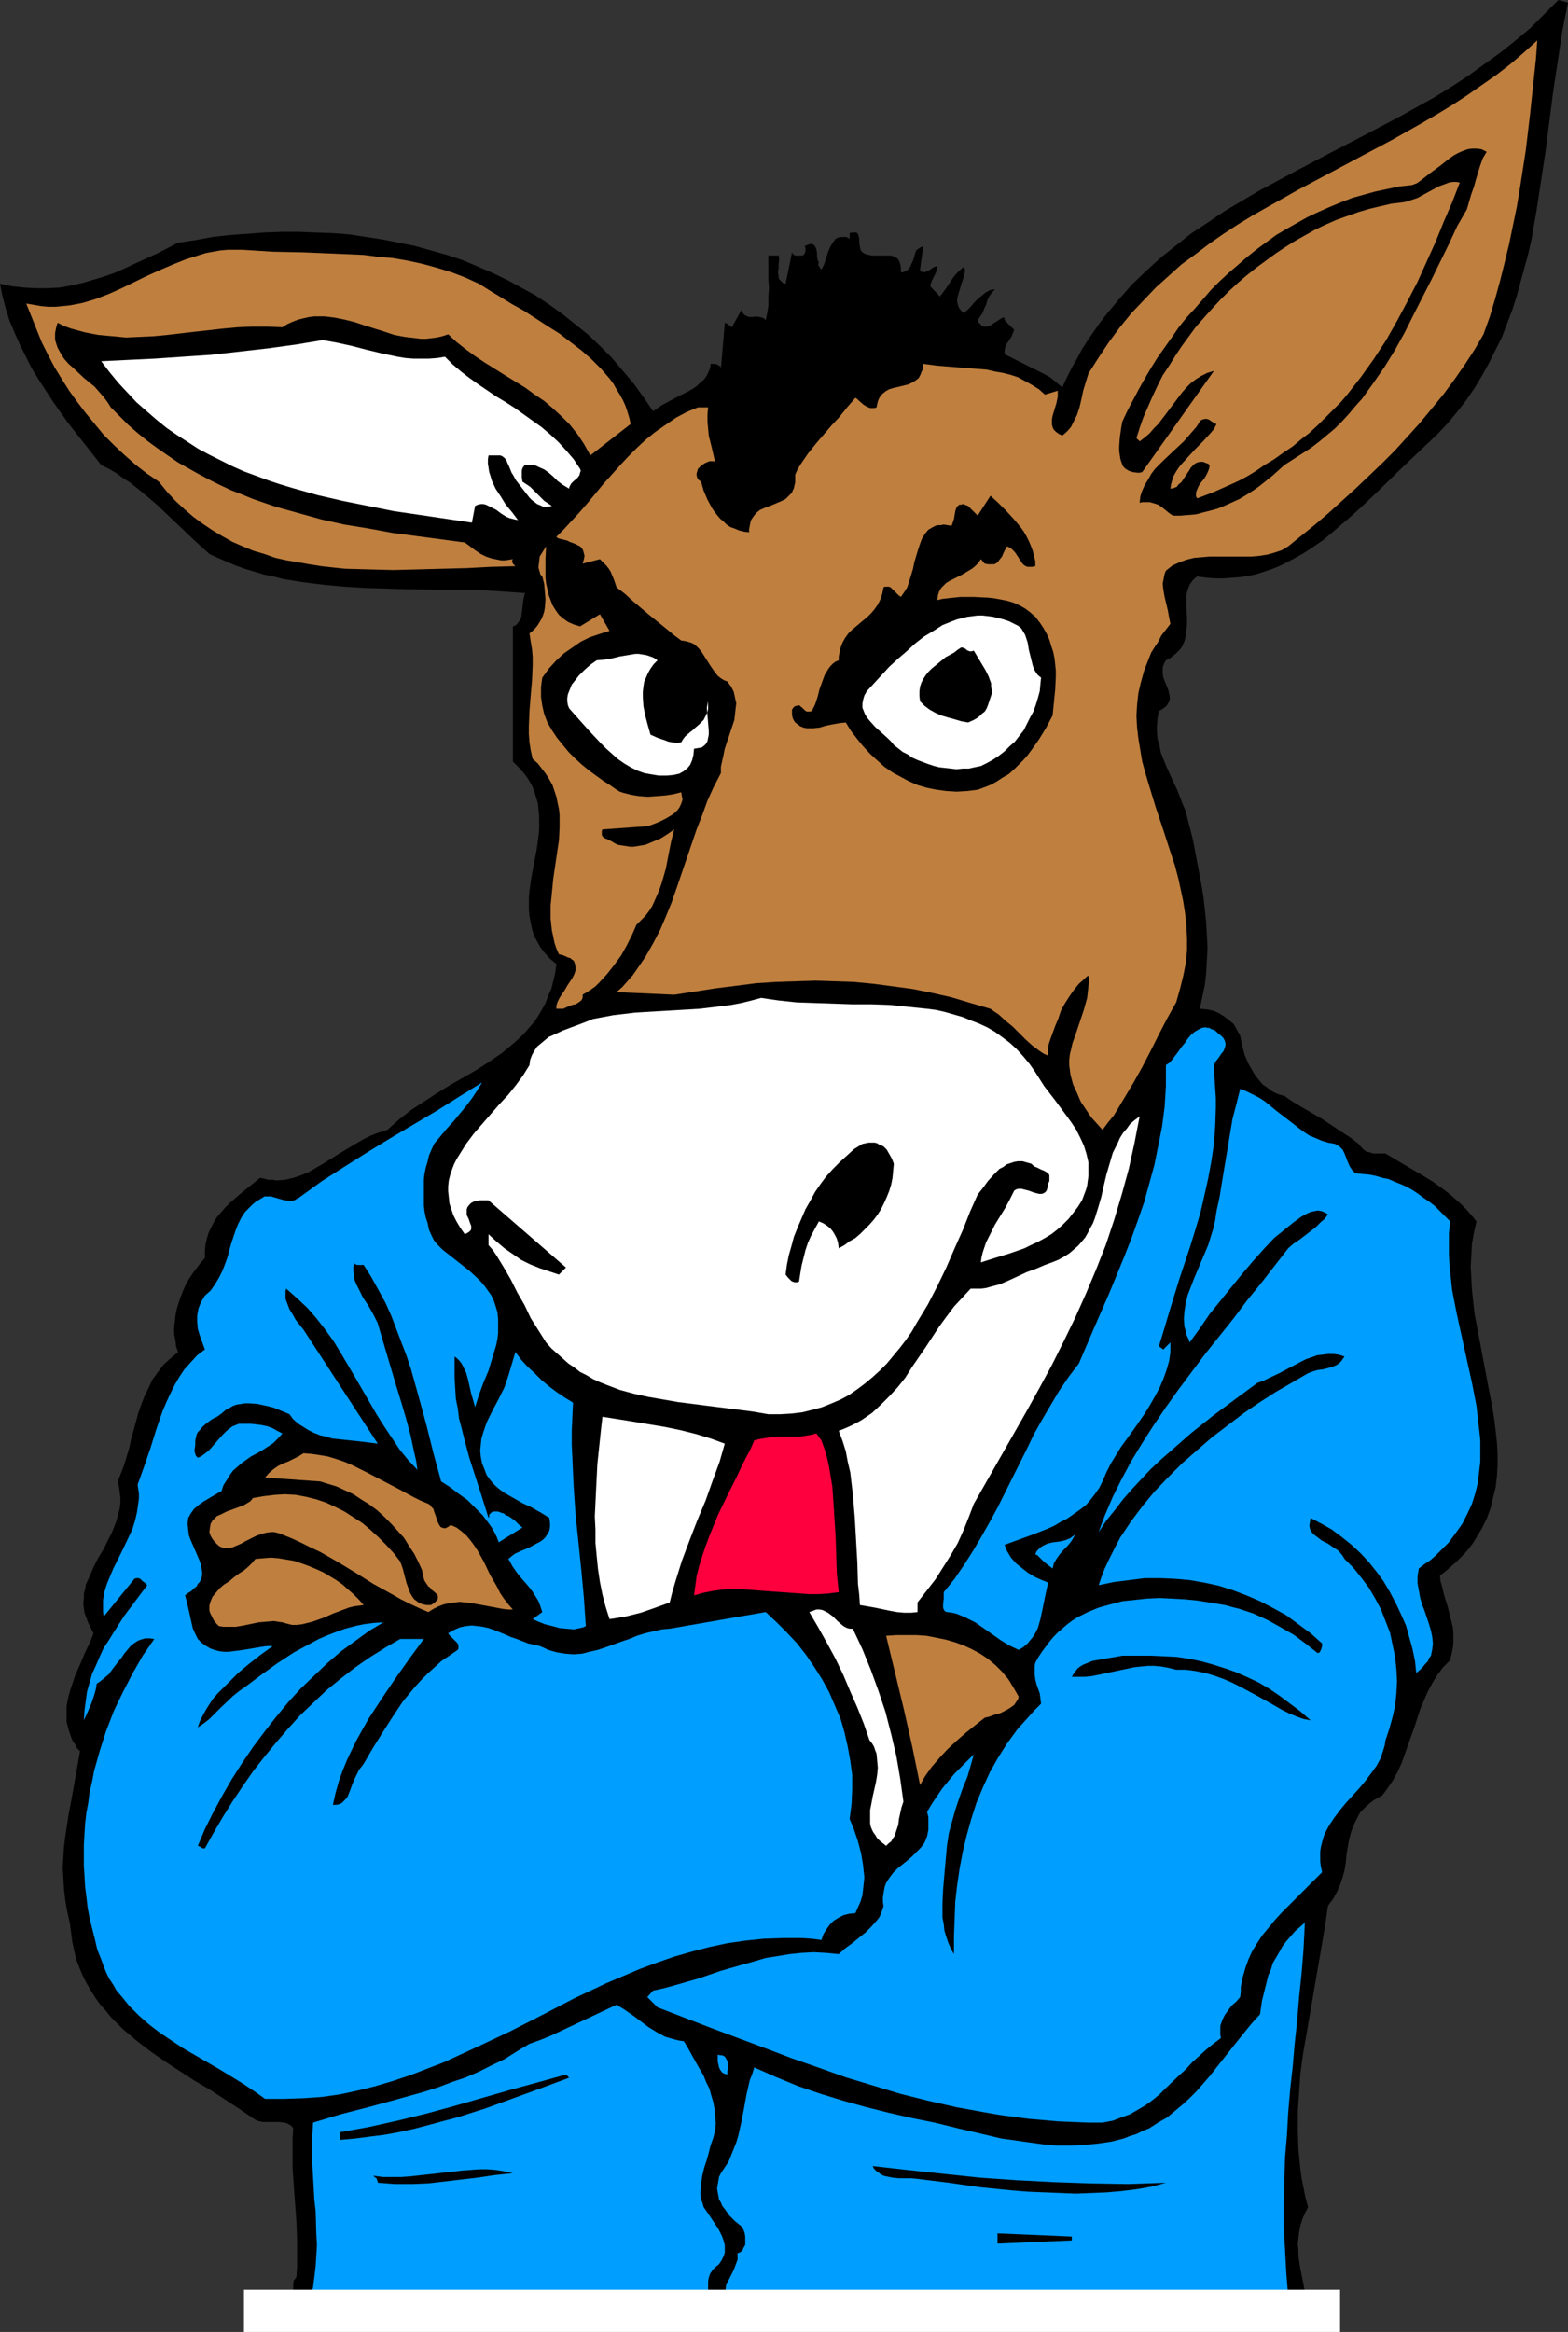 <?xml version="1.0" encoding="UTF-8" standalone="no"?>
<svg
   version="1.0"
   width="104.701mm"
   height="155.668mm"
   id="svg33"
   sodipodi:docname="Democrat 17.wmf"
   xmlns:inkscape="http://www.inkscape.org/namespaces/inkscape"
   xmlns:sodipodi="http://sodipodi.sourceforge.net/DTD/sodipodi-0.dtd"
   xmlns="http://www.w3.org/2000/svg"
   xmlns:svg="http://www.w3.org/2000/svg">
  <rect width="100%" height="100%" fill="#333333" stroke="none"/>
  <sodipodi:namedview
     id="namedview33"
     pagecolor="#ffffff"
     bordercolor="#000000"
     borderopacity="0.25"
     inkscape:showpageshadow="2"
     inkscape:pageopacity="0.0"
     inkscape:pagecheckerboard="0"
     inkscape:deskcolor="#d1d1d1"
     inkscape:document-units="mm" />
  <defs
     id="defs1">
    <pattern
       id="WMFhbasepattern"
       patternUnits="userSpaceOnUse"
       width="6"
       height="6"
       x="0"
       y="0" />
  </defs>
  <path
     style="fill:#000000;fill-opacity:1;fill-rule:evenodd;stroke:none"
     d="m 395.72,0.646 -1.454,7.272 -1.131,7.595 -1.131,7.433 -0.97,7.595 -0.97,7.595 -1.131,7.433 -1.131,7.433 -1.293,7.433 -0.808,3.555 -0.97,3.555 -0.97,3.555 -0.97,3.555 -1.131,3.555 -1.293,3.393 -1.293,3.393 -1.616,3.232 -1.616,3.232 -1.777,3.232 -1.939,3.232 -2.101,3.07 -2.262,2.909 -2.424,2.909 -2.585,2.747 -2.909,2.747 -3.232,3.07 -3.07,2.909 -6.463,6.302 -3.232,3.07 -3.232,2.909 -3.393,2.909 -3.232,2.747 -3.555,2.424 -1.777,1.131 -1.777,0.97 -1.777,0.97 -1.939,0.97 -1.939,0.808 -1.939,0.646 -1.939,0.646 -2.101,0.485 -2.101,0.323 -2.101,0.162 -2.101,0.162 h -2.262 l -2.262,-0.162 -2.262,-0.323 -0.646,0.485 -0.485,0.485 -0.485,0.646 -0.323,0.485 -0.485,1.293 -0.323,1.293 v 1.454 1.454 l 0.162,3.07 v 1.293 l -0.162,1.616 -0.162,1.454 -0.323,1.293 -0.646,1.454 -0.485,0.646 -0.485,0.485 -0.646,0.646 -0.646,0.485 -0.808,0.646 -0.97,0.485 -0.485,0.808 -0.323,0.97 v 0.808 0.808 l 0.162,0.97 0.323,0.808 0.646,1.616 0.323,0.808 0.162,0.808 0.162,0.808 v 0.808 l -0.323,0.646 -0.485,0.808 -0.808,0.646 -0.485,0.323 -0.646,0.323 -0.323,1.778 -0.162,1.939 v 1.616 l 0.162,1.778 0.485,1.616 0.323,1.778 0.646,1.616 0.646,1.616 1.454,3.232 1.454,3.07 1.293,3.393 0.646,1.454 0.485,1.778 1.454,5.656 1.131,5.979 1.131,5.979 0.485,3.07 0.323,3.07 0.323,3.07 0.162,3.07 0.162,3.232 -0.162,3.07 -0.162,3.07 -0.323,3.07 -0.646,3.07 -0.646,3.07 1.777,0.162 1.616,0.323 1.454,0.646 1.293,0.808 1.293,0.97 1.131,0.97 0.808,1.454 0.808,1.454 0.485,2.424 0.646,2.424 0.485,1.131 0.485,1.131 0.646,1.131 0.646,1.131 0.646,0.97 0.808,0.97 0.808,0.97 0.97,0.646 0.97,0.808 1.131,0.646 1.131,0.485 1.293,0.323 2.101,1.454 2.424,1.454 5.009,2.909 4.848,3.232 2.262,1.454 2.101,1.616 0.646,0.808 0.646,0.646 0.646,0.485 0.808,0.162 0.97,0.323 h 0.97 2.101 l 5.979,3.555 3.07,1.778 2.909,1.778 2.909,2.101 1.454,1.131 1.293,1.131 1.454,1.293 1.293,1.293 1.293,1.454 1.293,1.616 -0.646,2.909 -0.485,2.747 -0.162,2.909 -0.162,2.909 0.162,2.909 0.162,2.909 0.323,3.07 0.323,2.909 1.131,5.979 1.131,5.979 1.131,5.979 1.131,5.817 0.485,3.07 0.323,2.747 0.323,2.909 0.162,2.909 v 2.747 l -0.162,2.909 -0.323,2.747 -0.646,2.585 -0.646,2.747 -0.97,2.585 -1.293,2.585 -1.454,2.424 -0.808,1.293 -0.97,1.293 -0.97,1.131 -2.262,2.262 -1.293,1.131 -1.293,1.131 -1.454,1.131 0.162,1.454 0.323,1.131 0.646,2.585 0.808,2.585 0.646,2.585 0.646,2.585 0.162,1.454 v 1.293 1.293 l -0.162,1.454 -0.323,1.454 -0.323,1.454 -1.777,1.778 -1.454,1.939 -1.293,2.101 -1.131,2.101 -0.97,2.262 -0.97,2.262 -1.454,4.525 -0.808,2.262 -0.808,2.262 -0.808,2.262 -0.808,2.262 -0.97,2.101 -1.131,2.101 -1.293,1.939 -1.454,1.939 -1.131,0.646 -1.131,0.646 -0.808,0.646 -0.97,0.808 -0.646,0.646 -0.808,0.808 -0.485,0.808 -0.485,0.97 -0.808,1.616 -0.646,1.778 -0.485,1.939 -0.323,1.778 -0.323,1.939 -0.162,1.939 -0.323,1.939 -0.485,1.778 -0.646,1.939 -0.808,1.778 -0.97,1.778 -0.646,0.808 -0.646,0.97 -0.646,4.525 -0.808,4.848 -1.616,9.372 -1.616,9.372 -0.808,4.686 -0.808,4.686 -0.646,4.848 -0.323,4.686 -0.323,4.848 v 4.686 l 0.162,4.848 0.485,4.848 0.323,2.424 0.485,2.424 0.485,2.424 0.646,2.424 -0.808,1.616 -0.646,1.454 -0.485,1.616 -0.323,1.616 -0.162,1.454 -0.162,1.616 0.162,1.454 v 1.616 l 0.485,3.07 0.646,3.232 0.646,3.393 0.646,3.393 -258.858,0.646 v -2.424 h 0.808 0.646 l 0.485,-0.162 0.323,-0.323 0.323,-0.323 0.162,-0.323 v -0.97 -1.131 -1.131 l 0.162,-0.97 0.323,-0.323 0.323,-0.485 0.162,-2.424 v -2.262 -4.686 l -0.162,-4.525 -0.646,-8.888 -0.323,-4.686 v -2.424 -2.424 -2.585 l 0.162,-2.585 -0.485,-0.646 -0.485,-0.323 -0.646,-0.323 -0.646,-0.162 -1.293,-0.162 h -1.454 -1.293 -1.454 l -0.646,-0.162 -0.646,-0.162 -0.646,-0.323 -0.485,-0.323 -3.555,-2.424 -3.716,-2.424 -3.716,-2.424 -3.878,-2.262 -3.716,-2.424 -3.716,-2.424 -3.716,-2.585 -3.555,-2.747 -3.232,-2.747 -1.454,-1.454 -1.616,-1.616 -1.293,-1.616 -1.454,-1.616 -1.131,-1.616 -1.131,-1.778 -1.131,-1.939 -0.97,-1.939 -0.808,-1.939 -0.808,-2.101 -0.485,-2.101 -0.485,-2.262 -0.323,-2.424 -0.323,-2.424 -0.646,-2.909 -0.485,-2.747 -0.323,-2.747 -0.162,-2.747 -0.162,-2.747 0.162,-2.747 0.162,-2.585 0.323,-2.585 0.808,-5.333 0.97,-5.171 0.97,-5.494 0.97,-5.494 -0.808,-0.808 -0.485,-0.97 -0.646,-0.97 -0.323,-0.808 -0.646,-1.939 -0.485,-1.939 v -1.939 -1.939 l 0.323,-1.778 0.485,-1.939 0.646,-1.939 0.646,-1.939 1.616,-3.717 0.808,-1.939 1.616,-3.393 0.646,-1.778 -0.646,-1.293 -0.646,-1.293 -0.485,-1.293 -0.485,-1.293 -0.162,-1.131 -0.162,-1.293 0.162,-1.131 v -1.293 l 0.323,-1.131 0.162,-1.131 0.97,-2.101 0.97,-2.262 1.131,-2.262 1.293,-2.101 1.131,-2.262 1.131,-2.262 0.97,-2.424 0.323,-1.131 0.323,-1.293 0.323,-1.131 0.162,-1.293 v -1.454 l -0.162,-1.293 -0.162,-1.293 -0.323,-1.454 0.808,-2.101 0.808,-2.101 1.293,-4.363 0.485,-2.262 0.646,-2.262 1.131,-4.201 0.808,-2.262 0.808,-2.101 0.97,-1.939 0.97,-2.101 1.293,-1.778 1.454,-1.939 1.777,-1.616 0.97,-0.808 0.97,-0.808 -0.485,-1.454 -0.162,-1.454 -0.323,-1.616 v -1.616 l 0.162,-1.454 0.162,-1.616 0.323,-1.616 0.485,-1.616 0.485,-1.454 0.646,-1.616 0.646,-1.454 0.808,-1.454 0.97,-1.454 0.97,-1.293 0.97,-1.293 1.131,-1.293 v -1.778 l 0.162,-1.616 0.323,-1.454 0.485,-1.616 0.646,-1.293 0.646,-1.293 0.808,-1.293 2.101,-2.424 1.131,-1.131 2.424,-2.101 2.585,-2.101 2.585,-2.101 0.97,0.162 1.131,0.323 h 1.131 l 0.97,0.162 2.101,-0.162 2.101,-0.485 1.939,-0.646 1.939,-0.808 1.939,-1.131 1.939,-1.131 3.878,-2.424 4.04,-2.424 1.939,-1.131 1.939,-0.97 2.101,-0.808 2.101,-0.646 1.454,-1.293 1.454,-1.293 3.07,-2.424 3.232,-2.101 3.232,-2.101 3.393,-2.101 6.787,-3.878 3.232,-2.101 3.07,-2.101 2.909,-2.424 1.454,-1.293 1.293,-1.293 1.131,-1.293 1.293,-1.454 0.97,-1.454 0.97,-1.616 0.97,-1.778 0.646,-1.778 0.808,-1.778 0.485,-1.939 0.485,-2.101 0.323,-2.262 -1.616,-1.293 -1.293,-1.454 -1.131,-1.454 -0.808,-1.454 -0.808,-1.454 -0.485,-1.616 -0.323,-1.616 -0.323,-1.616 -0.162,-1.616 v -1.616 -1.616 l 0.162,-1.778 0.485,-3.393 1.293,-6.787 0.485,-3.393 0.162,-1.778 v -1.616 -1.778 l -0.162,-1.616 -0.162,-1.616 -0.485,-1.616 -0.485,-1.616 -0.646,-1.454 -0.97,-1.616 -0.97,-1.293 -1.293,-1.454 -1.454,-1.454 v -34.096 l 0.485,-0.162 0.485,-0.323 0.323,-0.485 0.323,-0.323 0.485,-0.97 0.162,-1.293 0.323,-2.585 0.162,-1.131 0.323,-1.131 -4.524,-0.323 -4.848,-0.323 -4.848,-0.162 h -5.171 l -10.341,-0.162 -10.665,-0.323 -5.171,-0.323 -5.332,-0.485 -5.171,-0.646 -5.009,-0.808 -2.424,-0.646 -2.424,-0.485 -4.848,-1.454 -2.262,-0.808 -2.262,-0.97 -2.262,-0.97 -2.101,-0.97 -3.555,-3.232 -3.232,-3.07 -3.232,-3.07 -3.232,-3.07 -3.232,-2.747 -3.393,-2.747 -1.777,-1.131 -1.777,-1.293 -1.939,-1.131 -1.939,-0.97 -4.201,-5.332 -4.201,-5.333 -3.878,-5.494 L 11.472,98.409 9.695,95.662 7.918,92.753 6.463,89.845 5.009,86.936 3.716,84.027 2.424,80.957 1.454,77.887 0.646,74.817 0,71.585 l 3.07,0.646 3.07,0.323 3.07,0.162 h 2.909 l 2.909,-0.162 2.747,-0.485 2.909,-0.646 2.747,-0.808 2.747,-0.808 2.747,-0.97 2.585,-1.131 2.747,-1.293 5.332,-2.424 5.332,-2.747 4.363,-0.646 4.363,-0.808 4.363,-0.485 4.363,-0.323 4.363,-0.323 4.363,-0.162 h 4.363 l 4.201,0.162 4.363,0.162 4.201,0.323 4.201,0.646 4.201,0.646 4.04,0.808 4.04,0.808 4.04,1.131 4.04,1.131 3.878,1.293 3.878,1.616 3.716,1.616 3.716,1.778 3.555,1.939 3.555,1.939 3.393,2.262 3.393,2.424 3.232,2.585 3.232,2.585 3.07,2.909 2.909,2.909 2.747,3.232 2.747,3.232 2.585,3.555 2.424,3.555 0.97,-0.646 1.131,-0.808 2.101,-1.131 2.424,-1.293 2.262,-1.131 1.131,-0.646 0.97,-0.646 0.808,-0.808 0.97,-0.808 0.646,-0.808 0.485,-0.97 0.485,-1.131 0.162,-1.131 h 0.808 l 0.808,0.162 0.485,0.323 0.323,0.162 0.162,0.485 0.97,-11.473 0.485,0.162 0.485,0.323 0.323,0.323 0.485,0.323 2.424,-4.363 0.323,0.646 0.162,0.323 0.323,0.323 0.323,0.162 0.808,0.323 h 0.97 l 0.808,-0.162 0.808,0.162 0.808,0.162 0.485,0.323 0.323,0.323 0.162,-0.808 0.162,-0.808 0.162,-0.97 0.162,-0.97 v -2.262 l 0.162,-2.262 -0.162,-2.262 v -2.101 -2.101 -0.97 -0.808 h 2.585 l 0.162,0.97 -0.162,1.131 v 1.131 l -0.162,0.97 0.162,0.97 v 0.485 l 0.162,0.323 0.323,0.323 0.323,0.323 0.323,0.323 0.646,0.162 1.616,-7.918 0.162,0.323 0.323,0.323 0.323,0.162 h 0.323 0.808 0.646 l 0.323,-0.162 0.162,-0.162 0.323,-0.646 v -0.808 l -0.162,-0.646 0.808,-0.323 0.485,-0.162 h 0.485 l 0.323,0.162 0.323,0.162 0.162,0.323 0.323,0.646 0.162,0.97 v 0.808 l 0.162,0.97 0.323,0.646 -0.162,0.323 v 0.323 l 0.323,0.485 0.162,0.323 0.323,0.323 0.323,-0.646 0.323,-0.646 0.485,-1.454 0.485,-1.616 0.646,-1.454 0.485,-0.808 0.323,-0.485 0.485,-0.646 0.646,-0.323 0.646,-0.162 h 0.646 0.808 l 0.808,0.485 v -1.454 l 0.646,-0.162 h 0.646 0.323 l 0.323,0.162 0.162,0.323 0.162,0.323 0.162,0.808 v 0.97 l 0.162,0.97 0.162,0.808 0.162,0.323 0.323,0.323 0.808,0.485 0.808,0.162 0.808,0.162 h 0.808 1.616 1.616 0.646 l 0.646,0.162 0.646,0.323 0.485,0.323 0.323,0.485 0.323,0.808 0.162,0.97 v 1.131 h 0.646 l 0.646,-0.323 0.485,-0.323 0.323,-0.323 0.323,-0.485 0.162,-0.485 0.485,-0.97 0.323,-1.131 0.323,-1.131 0.323,-0.485 0.485,-0.323 0.485,-0.323 0.646,-0.323 -0.808,5.979 0.162,0.323 0.162,0.162 0.485,0.162 h 0.323 l 0.485,-0.162 0.646,-0.323 0.485,-0.323 0.485,-0.323 0.323,-0.162 0.323,-0.162 h 0.323 0.162 v 0.162 0.162 l -0.162,0.323 -0.162,0.808 -0.485,0.97 -0.485,0.97 -0.323,0.808 -0.162,0.808 2.424,2.585 1.454,-1.939 1.293,-1.939 0.646,-0.97 0.808,-0.97 0.808,-0.808 0.97,-0.808 0.323,0.485 v 0.808 l -0.162,0.646 -0.162,0.646 -0.485,1.454 -0.485,1.616 -0.485,1.616 -0.162,0.646 v 0.808 l 0.162,0.808 0.323,0.808 0.485,0.646 0.646,0.646 0.97,-0.808 0.808,-0.808 0.808,-0.97 0.97,-0.97 0.97,-0.808 0.97,-0.808 1.131,-0.646 0.646,-0.162 h 0.646 l -0.808,0.808 -0.646,0.97 -0.485,0.97 -0.323,1.131 -0.485,0.97 -0.323,0.97 -0.646,0.97 -0.646,0.97 0.323,0.646 0.485,0.485 0.323,0.323 0.485,0.162 h 0.323 0.485 l 0.808,-0.323 0.97,-0.646 0.808,-0.485 0.97,-0.646 0.323,-0.162 h 0.485 v 0.485 l 0.162,0.323 0.808,0.808 0.808,0.808 0.646,0.646 -0.323,0.808 -0.323,0.808 -0.808,1.293 -0.485,0.646 -0.323,0.808 -0.162,0.808 v 0.97 l 1.939,0.97 1.939,0.97 1.939,0.97 1.939,0.97 1.939,0.97 1.777,0.97 1.616,1.293 1.454,1.293 1.131,-2.424 1.293,-2.585 1.293,-2.262 1.293,-2.424 1.454,-2.262 1.454,-2.101 1.454,-2.101 1.616,-2.101 3.232,-3.878 3.393,-3.878 3.555,-3.393 3.716,-3.393 3.878,-3.07 3.878,-3.07 4.201,-2.747 4.04,-2.747 4.363,-2.585 4.363,-2.585 8.726,-4.686 8.887,-4.686 9.049,-4.686 8.887,-4.686 4.363,-2.424 4.363,-2.424 4.201,-2.585 4.201,-2.747 4.04,-2.909 4.04,-2.909 3.878,-3.07 3.878,-3.232 3.555,-3.555 L 393.296,0 Z"
     id="path1" />
  <path
     style="fill:#bf7f3f;fill-opacity:1;fill-rule:evenodd;stroke:none"
     d="m 374.39,84.351 -2.262,3.878 -2.424,3.717 -2.585,3.717 -2.747,3.717 -2.909,3.555 -3.07,3.717 -3.07,3.393 -3.232,3.555 -3.232,3.232 -3.393,3.232 -3.393,3.232 -3.393,3.07 -3.393,3.07 -3.393,2.909 -3.393,2.747 -3.393,2.747 -1.616,0.97 -1.939,0.646 -1.777,0.485 -2.101,0.323 -1.939,0.162 h -2.101 -2.101 -2.101 -4.201 l -1.939,0.162 -1.939,0.162 -1.939,0.485 -1.777,0.646 -1.777,0.808 -0.808,0.646 -0.808,0.646 -0.323,0.808 -0.162,0.808 -0.162,0.808 -0.162,0.808 0.162,1.616 0.323,1.778 0.808,3.393 0.323,1.778 0.323,1.616 -1.131,1.454 -1.131,1.454 -0.808,1.616 -0.97,1.454 -0.808,1.293 -0.646,1.616 -1.131,2.909 -0.808,2.909 -0.646,2.747 -0.323,2.909 -0.162,2.909 0.162,2.909 0.323,2.747 0.485,2.909 0.485,2.909 0.808,2.909 0.808,2.747 1.777,5.817 0.97,2.909 0.97,2.909 1.939,5.979 0.97,2.909 0.808,3.07 0.646,2.909 0.646,3.07 0.485,3.07 0.323,3.07 0.162,3.232 v 3.07 l -0.323,3.232 -0.646,3.232 -0.808,3.232 -0.97,3.393 -2.262,4.04 -2.101,4.04 -2.101,4.201 -2.101,4.04 -2.262,4.04 -2.424,4.04 -2.424,4.04 -1.454,1.778 -1.454,1.939 -1.454,-1.616 -1.454,-1.616 -1.293,-1.939 -1.293,-1.939 -0.97,-2.262 -0.97,-2.101 -0.646,-2.424 -0.323,-2.424 v -1.293 l 0.162,-1.454 0.323,-1.293 0.323,-1.454 0.97,-2.747 0.97,-2.909 0.97,-2.909 0.808,-2.909 0.162,-1.454 0.162,-1.454 0.162,-1.454 -0.162,-1.293 -0.485,0.323 -0.646,0.646 -1.293,1.131 -1.293,1.616 -1.131,1.616 -1.131,1.778 -0.97,1.778 -0.646,1.939 -0.808,1.939 -0.646,1.778 -0.646,1.778 -0.323,0.97 -0.162,0.97 v 0.97 0.97 l -1.131,-0.485 -0.97,-0.646 -1.939,-1.454 -1.616,-1.454 -1.616,-1.616 -1.616,-1.616 -1.777,-1.454 -1.777,-1.616 -0.97,-0.646 -1.131,-0.808 -5.009,-1.454 -4.848,-1.454 -5.009,-1.131 -4.848,-0.97 -4.848,-0.646 -4.848,-0.646 -5.009,-0.485 -4.848,-0.162 -4.848,-0.162 -5.009,0.162 -5.009,0.162 -5.009,0.323 -5.009,0.646 -5.171,0.646 -5.171,0.808 -5.332,0.808 -14.543,-0.646 1.454,-1.293 1.293,-1.454 1.293,-1.454 1.131,-1.616 2.101,-3.07 1.939,-3.393 1.777,-3.393 1.454,-3.393 1.454,-3.555 1.293,-3.717 5.009,-14.705 1.454,-3.717 1.293,-3.555 1.616,-3.555 1.777,-3.393 v -1.616 l 0.323,-1.454 0.323,-1.454 0.323,-1.616 0.97,-2.909 0.97,-2.909 0.485,-1.454 0.162,-1.454 0.162,-1.454 0.162,-1.293 -0.323,-1.454 -0.323,-1.454 -0.646,-1.293 -0.97,-1.293 -0.808,-0.323 -0.808,-0.485 -0.808,-0.646 -0.646,-0.808 -1.131,-1.616 -1.131,-1.778 -1.131,-1.778 -0.646,-0.808 -0.646,-0.646 -0.808,-0.646 -0.808,-0.323 -1.131,-0.323 -1.131,-0.162 -1.939,-1.454 -1.939,-1.616 -4.201,-3.393 -4.201,-3.555 -1.939,-1.778 -2.101,-1.616 -0.646,-1.939 -0.808,-1.939 -0.485,-0.808 -0.646,-0.808 -0.808,-0.808 -0.808,-0.808 -4.363,1.131 0.323,-1.131 0.162,-0.808 -0.162,-0.646 -0.162,-0.646 -0.323,-0.646 -0.485,-0.485 -0.646,-0.323 -0.646,-0.323 -1.293,-0.485 -0.646,-0.323 -0.646,-0.162 -1.293,-0.323 -0.485,-0.162 -0.323,-0.323 1.939,-1.939 1.939,-2.101 1.939,-2.101 2.101,-2.424 3.878,-4.686 4.201,-4.686 2.101,-2.262 2.262,-2.262 2.262,-2.101 2.424,-1.939 2.585,-1.778 2.585,-1.778 2.747,-1.454 2.747,-1.131 h 2.585 l -0.162,1.778 v 1.778 l 0.162,1.778 0.162,1.778 0.808,3.232 0.808,3.555 -0.323,-0.323 h -0.323 -0.323 -0.485 l -1.131,0.485 -0.97,0.646 -0.485,0.485 -0.323,0.323 -0.162,0.646 -0.162,0.485 v 0.485 l 0.162,0.646 0.323,0.485 0.646,0.485 0.646,2.262 0.97,2.262 1.131,2.101 0.646,0.97 0.646,0.808 0.808,0.97 0.808,0.646 0.808,0.808 0.97,0.646 0.97,0.323 1.131,0.485 1.293,0.323 1.293,0.162 v -0.808 l 0.162,-0.808 0.162,-0.808 0.162,-0.646 0.323,-0.485 0.323,-0.485 0.646,-0.808 0.97,-0.808 1.131,-0.485 2.101,-0.808 2.262,-0.97 0.97,-0.485 0.808,-0.808 0.808,-0.808 0.162,-0.485 0.323,-0.646 0.162,-0.808 0.162,-0.646 v -0.97 -0.97 l 0.646,-1.454 0.808,-1.293 1.777,-2.585 1.939,-2.424 1.939,-2.262 1.939,-2.262 2.101,-2.262 1.939,-2.424 2.101,-2.424 0.485,0.323 0.485,0.485 1.131,0.97 0.808,0.485 0.808,0.323 h 0.808 0.323 l 0.485,-0.162 0.162,-0.808 0.162,-0.646 0.162,-0.485 0.323,-0.646 0.646,-0.808 0.808,-0.646 0.808,-0.485 0.97,-0.323 2.101,-0.485 1.939,-0.485 0.97,-0.485 0.808,-0.485 0.808,-0.646 0.485,-0.97 0.162,-0.485 0.323,-0.646 v -0.646 l 0.162,-0.808 3.716,0.485 4.04,0.323 4.201,0.323 4.04,0.323 2.101,0.485 1.939,0.323 1.939,0.485 1.939,0.646 1.777,0.97 1.777,0.97 1.777,1.131 1.454,1.293 3.232,-0.97 v 0.646 0.808 l -0.323,1.616 -0.485,1.616 -0.485,1.616 -0.162,0.808 v 0.646 0.808 l 0.162,0.646 0.323,0.646 0.485,0.485 0.646,0.485 0.97,0.485 0.808,-0.646 0.808,-0.808 0.646,-0.808 0.485,-0.97 0.485,-0.97 0.485,-0.97 0.646,-1.939 0.485,-2.101 0.485,-2.262 0.646,-2.101 0.646,-2.101 2.585,-4.04 2.585,-3.878 2.747,-3.717 2.909,-3.555 3.07,-3.232 3.07,-3.232 3.232,-2.909 3.232,-2.909 3.555,-2.585 3.393,-2.585 3.716,-2.585 3.716,-2.424 3.716,-2.262 3.716,-2.101 7.756,-4.363 15.512,-8.241 7.918,-4.201 7.756,-4.363 3.878,-2.262 3.716,-2.262 3.716,-2.424 3.716,-2.585 3.716,-2.585 3.555,-2.747 3.393,-2.909 3.393,-3.07 -0.323,4.525 -0.485,4.525 -0.97,9.211 -1.131,9.534 -1.454,9.372 -0.808,4.848 -0.97,4.686 -0.97,4.686 -1.131,4.686 -1.131,4.525 -1.293,4.686 -1.293,4.363 z"
     id="path2" />
  <path
     style="fill:#000000;fill-opacity:1;fill-rule:evenodd;stroke:none"
     d="m 375.198,38.297 -0.97,1.616 -0.646,1.778 -1.131,3.717 -0.485,1.778 -0.646,1.778 -1.131,3.878 -2.424,4.201 -2.101,4.525 -4.363,8.888 -4.524,8.888 -2.262,4.525 -2.424,4.363 -2.585,4.201 -2.909,4.201 -2.909,4.04 -1.616,1.778 -1.616,1.939 -1.777,1.939 -1.777,1.778 -1.939,1.616 -1.939,1.616 -2.101,1.616 -2.262,1.454 -2.262,1.454 -2.262,1.454 -1.616,1.454 -1.454,1.293 -1.616,1.293 -1.616,1.293 -1.616,1.131 -1.777,1.131 -1.616,0.97 -1.777,0.808 -1.777,0.808 -1.939,0.808 -1.777,0.485 -1.939,0.485 -1.777,0.485 -1.939,0.162 -1.939,0.162 h -1.939 l -0.97,-0.646 -1.777,-1.454 -0.97,-0.646 -0.97,-0.323 -1.131,-0.323 h -0.485 -0.646 -0.808 l -0.646,0.162 0.162,-1.616 0.485,-1.454 0.646,-1.454 0.808,-1.293 0.808,-1.454 0.97,-1.293 2.262,-2.262 2.585,-2.424 2.424,-2.262 1.131,-1.293 0.97,-1.131 1.131,-1.293 0.808,-1.293 0.323,-0.323 0.323,-0.162 0.646,-0.162 h 0.485 l 0.485,0.162 0.485,0.323 0.97,0.646 0.485,0.162 -0.646,1.293 -0.97,1.131 -1.777,1.939 -1.939,1.939 -1.777,1.939 -1.777,1.939 -0.646,0.808 -0.646,0.97 -0.646,1.131 -0.323,0.97 -0.323,1.131 -0.162,1.131 0.808,-0.162 0.808,-0.323 0.485,-0.646 0.646,-0.485 0.97,-1.454 0.97,-1.454 0.485,-0.808 0.485,-0.485 0.485,-0.485 0.646,-0.323 0.646,-0.162 h 0.808 l 0.808,0.323 0.485,0.162 0.323,0.323 v 0.485 l -0.162,0.646 -0.485,1.131 -0.646,1.131 -0.808,0.97 -0.646,0.97 -0.485,1.131 -0.162,0.485 v 0.485 0.485 l 0.323,0.485 4.201,-1.616 4.363,-1.939 2.101,-0.97 2.101,-1.131 2.101,-1.293 2.101,-1.454 2.424,-1.454 2.262,-1.616 2.424,-1.616 2.101,-1.778 2.101,-1.616 2.101,-1.939 1.939,-1.939 1.939,-1.939 1.939,-1.939 1.777,-2.101 3.393,-4.363 3.232,-4.525 3.07,-4.686 2.747,-4.848 2.585,-4.848 2.585,-5.009 2.262,-5.009 2.262,-5.009 2.101,-5.171 2.101,-4.848 1.939,-5.009 -0.97,-0.162 h -0.808 l -0.97,0.162 -0.808,0.323 -1.777,0.646 -1.777,0.97 -1.777,0.97 -1.777,0.97 -1.939,0.646 -0.97,0.323 -0.97,0.162 -2.747,0.323 -2.747,0.646 -2.747,0.646 -2.747,0.808 -2.747,0.97 -2.747,0.97 -2.585,1.131 -2.747,1.293 -2.585,1.454 -2.585,1.454 -2.585,1.616 -2.424,1.616 -2.424,1.778 -2.424,1.778 -2.424,1.939 -2.262,1.939 -2.262,2.101 -2.101,2.101 -2.101,2.262 -4.04,4.525 -1.777,2.424 -1.777,2.424 -1.616,2.424 -1.616,2.585 -1.616,2.424 -1.293,2.585 -1.293,2.747 -1.131,2.585 -1.131,2.585 -0.97,2.747 -0.808,2.585 0.808,0.808 1.293,-0.97 1.131,-0.97 1.131,-1.293 1.131,-1.131 2.101,-2.747 1.939,-2.585 1.939,-2.585 1.131,-1.293 1.131,-1.131 1.293,-0.97 1.293,-0.808 1.616,-0.808 1.616,-0.485 -18.097,25.531 -0.646,0.162 h -0.646 l -1.131,-0.162 -0.97,-0.323 -0.808,-0.485 -0.646,-0.646 -0.323,-0.808 -0.323,-0.97 -0.162,-0.97 -0.162,-1.131 v -1.131 l 0.162,-2.262 0.323,-2.262 0.162,-0.97 0.162,-0.808 1.293,-2.747 1.454,-2.747 1.454,-2.747 1.454,-2.585 1.616,-2.747 1.616,-2.585 3.555,-5.009 1.777,-2.585 1.939,-2.424 2.101,-2.262 2.101,-2.424 1.939,-2.262 2.262,-2.262 2.262,-2.101 2.262,-1.939 2.424,-2.101 2.424,-1.939 2.424,-1.778 2.424,-1.778 2.747,-1.616 2.585,-1.454 2.585,-1.454 2.747,-1.293 2.909,-1.293 2.747,-1.131 2.909,-1.131 2.909,-0.808 2.909,-0.808 3.07,-0.646 3.07,-0.646 3.07,-0.323 1.293,-0.485 1.131,-0.808 2.262,-1.778 2.424,-1.778 2.262,-1.778 1.131,-0.808 1.131,-0.646 1.131,-0.485 1.293,-0.485 1.131,-0.162 h 1.293 l 1.131,0.162 z"
     id="path3" />
  <path
     style="fill:#bf7f3f;fill-opacity:1;fill-rule:evenodd;stroke:none"
     d="m 120.865,71.585 2.585,1.616 2.909,1.778 2.909,1.778 2.909,1.616 5.979,3.878 3.07,1.939 2.747,2.101 2.747,2.101 2.585,2.262 2.424,2.424 2.101,2.424 0.97,1.293 0.808,1.454 0.808,1.293 0.808,1.454 0.646,1.454 0.485,1.454 0.485,1.616 0.323,1.454 -10.18,7.918 -0.808,-1.454 -0.808,-1.454 -1.616,-2.424 -1.939,-2.424 -2.101,-2.101 -2.101,-1.939 -2.262,-1.939 -2.424,-1.616 -2.424,-1.778 -5.009,-3.07 -2.585,-1.616 -2.585,-1.616 -2.424,-1.616 -2.424,-1.778 -2.262,-1.778 -2.101,-1.939 -1.454,0.485 -1.454,0.323 -1.293,0.162 -1.454,0.162 h -1.293 l -1.293,-0.162 -2.747,-0.323 -2.585,-0.485 -2.424,-0.808 -2.585,-0.808 -2.585,-0.808 -2.424,-0.808 -2.585,-0.646 -2.424,-0.485 -2.585,-0.323 h -1.293 -1.293 l -1.293,0.162 -1.454,0.323 -1.293,0.323 -1.293,0.485 -1.454,0.646 -1.293,0.808 -3.878,-0.162 h -3.716 l -3.716,0.162 -3.555,0.323 -7.271,0.808 -6.948,0.808 -3.393,0.323 -3.555,0.162 -3.393,0.162 -3.393,-0.323 -3.555,-0.323 -3.393,-0.646 -1.777,-0.485 -1.777,-0.485 -1.777,-0.646 -1.616,-0.808 -0.323,0.97 -0.162,0.808 -0.162,0.808 v 0.808 0.808 l 0.162,0.646 0.485,1.454 0.808,1.454 0.808,1.293 1.131,1.293 1.293,1.131 2.585,2.424 2.747,2.262 1.131,1.293 1.131,1.293 0.97,1.293 0.808,1.293 2.262,2.262 2.262,2.262 2.424,2.101 2.424,1.939 2.424,1.778 2.585,1.778 2.585,1.778 2.585,1.454 2.585,1.454 2.747,1.454 2.585,1.293 2.747,1.293 2.909,1.131 2.747,1.131 5.655,1.939 5.817,1.616 5.817,1.616 5.817,1.293 5.979,0.97 6.14,1.131 6.14,0.808 12.119,1.616 2.585,1.939 1.454,0.97 1.293,0.646 1.454,0.485 1.616,0.323 0.808,0.162 h 0.97 l 0.97,-0.162 0.97,-0.162 -0.162,0.323 v 0.323 l 0.162,0.485 0.323,0.323 0.323,0.323 -6.14,0.162 -6.14,0.323 -12.28,0.323 -6.302,0.162 -6.14,-0.162 -5.979,-0.162 -3.07,-0.323 -2.909,-0.323 -3.07,-0.485 -2.747,-0.485 -2.909,-0.485 -2.909,-0.646 -2.747,-0.97 -2.747,-0.808 -2.747,-1.131 -2.585,-1.131 -2.585,-1.454 -2.424,-1.454 -2.424,-1.616 -2.424,-1.778 -2.262,-1.939 -2.262,-2.101 -2.101,-2.262 -2.101,-2.585 -3.07,-2.101 -2.909,-2.262 -2.747,-2.424 -2.585,-2.424 -2.585,-2.585 -2.262,-2.747 -2.262,-2.747 -2.101,-2.747 -2.101,-2.909 -1.939,-3.07 -1.777,-2.909 L 12.119,89.521 10.503,86.29 9.21,83.058 7.918,79.826 6.625,76.594 l 1.939,0.323 1.777,0.323 1.777,0.162 h 1.939 l 1.616,-0.162 1.777,-0.162 1.777,-0.323 1.616,-0.323 3.232,-0.97 3.393,-1.293 3.232,-1.454 6.302,-3.07 3.232,-1.454 3.393,-1.454 3.232,-1.293 3.555,-1.131 1.616,-0.485 1.777,-0.323 1.777,-0.323 1.939,-0.162 h 1.777 1.939 l 7.594,0.485 7.756,0.162 7.594,0.323 7.594,0.323 3.716,0.485 3.716,0.323 3.716,0.646 3.716,0.808 3.555,0.97 3.716,1.131 3.393,1.293 z"
     id="path4" />
  <path
     style="fill:#ffffff;fill-opacity:1;fill-rule:evenodd;stroke:none"
     d="m 112.301,90.006 1.939,1.939 2.101,1.778 2.101,1.616 2.262,1.616 4.524,3.07 2.424,1.454 2.262,1.454 4.524,3.232 2.262,1.616 2.101,1.778 2.101,1.939 1.939,2.101 1.939,2.262 1.616,2.424 0.162,0.485 -0.162,0.485 -0.162,0.646 -0.485,0.646 -1.131,0.97 -0.485,0.485 -0.323,0.646 -0.162,0.323 v 0.323 l -1.616,-0.97 -1.293,-0.97 -1.131,-1.131 -1.131,-0.97 -1.131,-0.808 -1.454,-0.646 -0.646,-0.323 -0.808,-0.162 h -0.97 -0.97 l -0.323,0.323 -0.323,0.485 -0.162,0.646 v 0.485 1.131 l 0.162,1.131 0.97,0.646 0.97,0.646 1.777,1.778 1.777,1.778 0.97,0.646 0.97,0.646 -0.808,0.162 -0.808,0.162 -0.646,-0.162 -0.646,-0.323 -0.808,-0.323 -0.646,-0.485 -0.646,-0.485 -0.646,-0.646 -1.131,-1.454 -1.131,-1.454 -1.131,-1.454 -0.808,-1.454 -0.323,-0.485 -0.323,-0.808 -0.323,-0.808 -0.323,-0.646 -0.323,-0.808 -0.485,-0.646 -0.646,-0.485 -0.485,-0.162 h -0.323 -2.585 l -0.162,0.97 v 1.131 l 0.162,0.97 0.162,1.131 0.323,0.97 0.323,1.131 0.97,2.101 1.293,1.939 1.293,2.101 1.616,1.939 1.454,1.939 -0.808,-0.162 -0.646,-0.162 -0.646,-0.162 -0.808,-0.323 -1.293,-0.808 -1.293,-0.97 -1.293,-0.646 -0.646,-0.323 -0.646,-0.323 -0.646,-0.162 h -0.646 l -0.808,0.162 -0.646,0.323 -0.808,4.201 -13.088,-1.939 -6.625,-0.97 -6.463,-1.293 -6.463,-1.293 -6.302,-1.454 -6.302,-1.778 -3.232,-0.97 -2.909,-0.97 -3.07,-1.131 -3.07,-1.131 -2.909,-1.293 -2.909,-1.454 -2.909,-1.454 -2.747,-1.454 -2.747,-1.778 -2.747,-1.778 -2.585,-1.778 -2.585,-2.101 -2.424,-2.101 -2.585,-2.262 -2.262,-2.424 -2.262,-2.424 -2.262,-2.747 -2.101,-2.747 6.625,-0.323 6.787,-0.323 7.11,-0.485 7.271,-0.485 7.11,-0.808 7.11,-0.808 7.11,-0.97 6.787,-1.131 1.777,0.323 1.777,0.323 3.716,0.808 3.716,0.97 4.04,0.97 3.878,0.808 1.939,0.323 2.101,0.162 h 1.939 1.939 l 2.101,-0.162 z"
     id="path5" />
  <path
     style="fill:#000000;fill-opacity:1;fill-rule:evenodd;stroke:none"
     d="m 261.282,142.847 -0.808,0.162 h -0.646 -0.485 l -0.485,-0.162 -0.485,-0.323 -0.323,-0.323 -0.646,-0.97 -0.646,-0.97 -0.646,-0.97 -0.808,-0.808 -0.485,-0.323 -0.646,-0.323 -0.485,0.808 -0.485,0.97 -0.323,0.808 -0.646,0.808 -0.485,0.646 -0.485,0.323 -0.323,0.162 h -0.485 -0.646 -0.485 l -0.808,-0.162 -0.97,-1.131 -0.646,0.97 -0.808,0.808 -0.808,0.646 -0.808,0.485 -1.616,0.97 -1.616,0.808 -1.616,0.808 -0.808,0.485 -0.646,0.646 -0.646,0.646 -0.485,0.808 -0.323,0.97 -0.162,1.293 1.293,-0.323 1.454,-0.162 3.07,-0.323 h 3.393 l 3.393,0.162 1.616,0.162 1.777,0.323 1.616,0.323 1.616,0.485 1.454,0.646 1.454,0.808 1.293,0.97 1.293,1.131 1.131,1.454 0.97,1.454 0.808,1.454 0.646,1.454 0.485,1.616 0.485,1.454 0.323,1.616 0.162,1.454 0.162,1.616 v 1.616 l -0.162,3.232 -0.323,3.232 -0.323,3.232 -1.616,3.07 -1.777,2.909 -1.939,2.747 -0.97,1.293 -1.131,1.293 -2.424,2.424 -1.293,1.131 -1.454,0.808 -1.454,0.97 -1.454,0.808 -1.616,0.646 -1.777,0.646 -2.585,0.323 -2.747,0.162 -2.585,-0.162 -2.424,-0.323 -2.424,-0.485 -2.262,-0.646 -2.262,-0.97 -2.101,-1.131 -2.101,-1.131 -2.101,-1.454 -1.777,-1.616 -1.777,-1.616 -1.777,-1.939 -1.454,-1.778 -1.616,-2.101 -1.293,-2.101 -1.616,0.162 -1.777,0.323 -0.808,0.162 -0.808,0.162 -1.616,0.485 -1.616,0.162 h -0.808 -0.808 l -0.808,-0.162 -0.808,-0.323 -0.646,-0.485 -0.646,-0.485 -0.323,-0.485 -0.323,-0.646 -0.162,-0.808 v -0.646 -0.646 l 0.323,-0.485 0.323,-0.323 0.323,-0.162 h 0.323 l 0.485,-0.162 0.808,0.646 0.646,0.646 0.485,0.323 h 0.323 0.485 l 0.485,-0.162 0.808,-1.616 0.646,-1.939 0.485,-1.939 0.646,-1.778 0.646,-1.778 0.485,-0.808 0.485,-0.808 0.485,-0.646 0.646,-0.646 0.646,-0.485 0.808,-0.323 v -0.97 l 0.162,-0.808 0.323,-1.454 0.485,-1.293 0.646,-1.131 0.808,-1.131 0.808,-0.808 2.101,-1.778 1.939,-1.616 0.97,-0.97 0.808,-0.97 0.808,-1.131 0.646,-1.293 0.485,-1.454 0.323,-1.616 0.323,-0.162 h 0.485 0.485 l 0.485,0.162 0.485,0.485 0.485,0.485 0.485,0.485 0.485,0.485 0.646,0.485 0.808,-1.131 0.808,-1.293 0.485,-1.454 0.485,-1.616 0.485,-1.616 0.323,-1.616 0.97,-3.232 0.485,-1.454 0.485,-1.293 0.808,-1.293 0.808,-0.97 1.131,-0.646 0.646,-0.323 0.485,-0.162 h 0.808 l 0.808,-0.162 0.97,0.162 0.97,0.162 0.162,-0.323 0.162,-0.485 0.323,-0.97 0.323,-1.939 0.323,-0.97 0.323,-0.323 0.323,-0.323 h 0.485 l 0.485,-0.162 0.485,0.162 0.808,0.323 2.424,2.424 3.232,-5.009 1.939,1.778 1.939,1.939 1.939,2.101 1.777,2.101 0.808,1.131 0.646,1.131 0.646,1.293 0.485,1.131 0.485,1.293 0.323,1.293 0.323,1.293 z"
     id="path6" />
  <path
     style="fill:#bf7f3f;fill-opacity:1;fill-rule:evenodd;stroke:none"
     d="m 146.395,158.036 5.009,-3.07 2.424,4.201 -2.585,0.808 -2.424,0.808 -2.262,1.131 -2.101,1.454 -2.101,1.454 -1.939,1.778 -1.777,1.939 -1.777,2.424 -0.162,1.131 -0.162,1.293 v 2.424 l 0.323,2.262 0.485,2.101 0.808,2.101 1.131,1.939 1.293,1.939 1.454,1.778 1.454,1.778 1.616,1.616 1.777,1.616 1.777,1.454 1.777,1.293 1.777,1.293 1.777,1.131 1.616,1.131 0.808,0.485 0.97,0.323 1.939,0.485 1.939,0.323 2.262,0.162 2.262,-0.162 2.101,-0.162 2.101,-0.323 1.939,-0.485 0.162,0.97 0.162,0.808 -0.162,0.646 -0.323,0.808 -0.323,0.646 -0.485,0.646 -0.646,0.646 -0.646,0.485 -1.616,0.97 -1.616,0.808 -1.616,0.646 -1.454,0.485 -11.311,0.808 -0.162,0.323 v 0.485 0.323 0.323 l 0.323,0.485 0.485,0.323 0.485,0.162 0.646,0.323 0.646,0.323 0.485,0.323 0.97,0.485 0.97,0.162 1.131,0.162 0.97,0.162 h 0.97 l 0.97,-0.162 1.939,-0.323 1.939,-0.808 1.939,-0.808 1.777,-1.131 1.616,-1.131 -0.808,3.232 -0.646,3.232 -0.646,3.393 -0.97,3.393 -0.485,1.454 -0.646,1.616 -0.646,1.454 -0.646,1.454 -0.808,1.293 -0.97,1.293 -1.131,1.131 -1.131,1.131 -1.131,2.585 -1.293,2.585 -1.454,2.585 -1.777,2.424 -1.777,2.262 -1.939,2.101 -0.97,0.97 -1.131,0.808 -0.97,0.646 -1.131,0.646 v 0.485 0.323 l -0.162,0.323 -0.162,0.323 -0.646,0.485 -0.808,0.485 -0.808,0.162 -0.808,0.323 -0.808,0.323 -0.646,0.323 h -1.777 v -0.808 l 0.323,-0.97 0.485,-0.97 0.646,-0.97 0.646,-0.97 0.646,-1.131 1.293,-1.939 0.485,-0.97 0.323,-0.97 v -0.808 l -0.162,-0.808 -0.162,-0.485 -0.162,-0.323 -0.485,-0.323 -0.323,-0.323 -0.646,-0.162 -0.646,-0.323 -0.808,-0.323 -0.808,-0.162 -0.646,-1.454 -0.485,-1.454 -0.323,-1.616 -0.323,-1.454 -0.162,-1.454 -0.162,-1.616 v -3.232 l 0.323,-3.232 0.323,-3.393 0.97,-6.625 0.485,-3.232 0.162,-3.232 v -1.616 -1.616 l -0.162,-1.454 -0.323,-1.454 -0.323,-1.616 -0.485,-1.454 -0.485,-1.454 -0.808,-1.454 -0.808,-1.293 -0.97,-1.293 -1.131,-1.454 -1.293,-1.131 -0.485,-2.101 -0.323,-2.101 -0.162,-2.101 v -1.939 l 0.162,-3.878 0.323,-4.04 0.323,-3.717 0.162,-3.878 v -1.939 l -0.162,-1.939 -0.323,-1.939 -0.323,-2.101 0.808,-0.646 0.646,-0.646 0.646,-0.808 0.485,-0.808 0.485,-0.808 0.323,-0.808 0.323,-0.97 0.162,-0.97 0.162,-2.101 -0.162,-1.939 -0.162,-1.939 -0.485,-1.939 -0.485,-0.485 -0.162,-0.646 -0.162,-0.485 -0.162,-0.646 0.323,-2.747 1.616,-2.585 -0.162,3.07 v 3.232 1.616 l 0.162,1.454 0.323,1.454 0.323,1.454 0.485,1.293 0.485,1.293 0.808,1.293 0.808,1.131 1.131,0.97 1.131,0.808 1.454,0.646 z"
     id="path7" />
  <path
     style="fill:#ffffff;fill-opacity:1;fill-rule:evenodd;stroke:none"
     d="m 255.949,157.39 0.97,0.485 0.808,0.646 0.485,0.808 0.485,0.808 0.323,0.97 0.323,0.97 0.323,1.939 0.485,1.939 0.485,1.939 0.323,0.97 0.485,0.808 0.485,0.646 0.808,0.646 -0.162,1.616 -0.162,1.778 -0.485,1.778 -0.485,1.616 -0.646,1.778 -0.808,1.454 -0.808,1.616 -0.808,1.616 -1.131,1.454 -1.131,1.454 -1.293,1.131 -1.293,1.293 -1.454,1.131 -1.454,0.97 -1.454,0.808 -1.616,0.808 -1.616,0.323 -1.454,0.323 h -1.454 l -1.616,0.162 -1.454,-0.162 -1.454,-0.162 -1.454,-0.162 -1.293,-0.323 -1.454,-0.485 -1.293,-0.485 -1.293,-0.485 -1.454,-0.646 -1.131,-0.808 -1.293,-0.646 -2.262,-1.778 -0.646,-0.808 -0.808,-0.808 -1.616,-1.454 -1.616,-1.454 -1.454,-1.616 -0.646,-0.808 -0.485,-0.808 -0.323,-0.808 -0.323,-0.808 v -0.97 l 0.162,-0.97 0.323,-1.131 0.646,-1.131 3.716,-4.04 1.939,-2.101 2.101,-1.939 2.262,-1.939 2.101,-1.939 2.262,-1.778 2.424,-1.454 2.262,-1.454 2.424,-0.97 1.293,-0.485 1.293,-0.323 1.293,-0.323 1.293,-0.162 1.293,-0.162 h 1.293 l 1.293,0.162 1.293,0.162 1.293,0.323 1.293,0.323 1.454,0.485 z"
     id="path8" />
  <path
     style="fill:#000000;fill-opacity:1;fill-rule:evenodd;stroke:none"
     d="m 245.769,164.177 0.97,1.616 0.97,1.616 0.97,1.616 0.808,1.616 0.646,1.778 v 0.808 l 0.162,0.97 v 0.808 l -0.323,0.97 -0.323,0.97 -0.323,0.97 -0.323,0.808 -0.485,0.808 -0.646,0.485 -0.646,0.646 -0.646,0.485 -0.808,0.485 -1.454,0.646 -1.777,-0.323 -1.616,-0.485 -1.777,-0.485 -1.616,-0.485 -1.454,-0.646 -1.454,-0.808 -1.293,-0.97 -1.131,-1.131 -0.162,-1.293 v -1.293 l 0.162,-1.131 0.323,-0.97 0.485,-0.97 0.646,-0.97 0.646,-0.808 0.808,-0.808 1.777,-1.454 1.777,-1.454 2.101,-1.131 0.808,-0.646 0.97,-0.646 h 0.323 l 0.485,0.162 0.323,0.162 0.162,0.162 0.162,0.162 0.323,0.162 0.485,0.162 h 0.323 z"
     id="path9" />
  <path
     style="fill:#ffffff;fill-opacity:1;fill-rule:evenodd;stroke:none"
     d="m 165.947,166.6 -0.97,0.97 -0.808,1.131 -0.646,1.131 -0.485,1.131 -0.485,1.131 -0.162,1.131 -0.162,1.293 v 1.293 l 0.162,2.424 0.485,2.424 0.646,2.424 0.646,2.262 1.777,0.808 1.939,0.646 0.808,0.323 0.97,0.162 1.131,0.162 1.131,-0.162 0.485,-0.808 0.485,-0.646 1.293,-1.131 0.646,-0.485 0.485,-0.485 1.131,-0.97 1.131,-1.131 0.323,-0.646 0.323,-0.646 0.323,-0.646 0.162,-0.808 v -0.97 -0.97 l -0.162,0.808 -0.162,0.808 0.162,1.939 0.162,1.939 0.162,1.939 v 0.97 l -0.162,0.808 -0.162,0.808 -0.323,0.646 -0.485,0.485 -0.646,0.485 -0.97,0.162 -0.97,0.162 -0.162,1.616 -0.323,1.293 -0.485,1.131 -0.646,0.808 -0.97,0.808 -1.131,0.646 -1.454,0.323 -1.616,0.162 h -2.101 l -1.939,-0.323 -1.777,-0.323 -1.777,-0.646 -1.616,-0.808 -1.616,-0.97 -1.616,-1.131 -1.454,-1.293 -1.454,-1.293 -1.293,-1.293 -2.747,-2.909 -2.747,-3.07 -2.585,-2.909 -0.323,-0.808 -0.162,-0.97 v -0.808 l 0.162,-0.97 0.323,-0.808 0.323,-0.808 0.323,-0.808 0.646,-0.808 1.131,-1.454 1.454,-1.454 1.454,-1.293 1.616,-1.131 1.939,-0.162 1.939,-0.323 1.939,-0.485 1.939,-0.323 1.939,-0.323 h 0.97 l 0.97,0.162 0.97,0.162 0.97,0.323 0.808,0.323 z"
     id="path10" />
  <path
     style="fill:#ffffff;fill-opacity:1;fill-rule:evenodd;stroke:none"
     d="m 261.282,270.504 1.131,1.778 1.131,1.778 2.747,3.555 2.747,3.717 1.293,1.778 1.293,1.939 0.97,1.939 0.97,2.101 0.646,2.101 0.485,2.101 v 1.131 1.131 1.131 l -0.162,1.131 -0.162,1.293 -0.323,1.131 -0.485,1.293 -0.485,1.293 -1.131,1.778 -1.131,1.454 -1.131,1.454 -1.454,1.454 -1.454,1.293 -1.454,1.131 -1.616,0.97 -1.777,0.97 -1.777,0.808 -1.616,0.808 -3.716,1.293 -3.716,1.131 -3.555,1.131 0.162,-1.293 0.323,-1.293 0.808,-2.424 1.131,-2.262 1.131,-2.262 2.585,-4.201 1.131,-2.101 1.131,-2.262 0.485,-0.323 0.646,-0.162 h 0.646 l 0.646,0.162 1.293,0.323 1.293,0.485 0.646,0.162 0.646,0.162 h 0.646 l 0.485,-0.162 0.485,-0.323 0.323,-0.485 0.162,-0.646 0.162,-0.485 v -0.485 l 0.323,-0.646 v -0.646 -0.323 -0.485 l -0.162,-0.323 -0.323,-0.323 -0.808,-0.485 -0.808,-0.323 -0.97,-0.485 -0.808,-0.323 -0.646,-0.646 -1.131,-0.323 -1.131,-0.323 h -1.131 l -0.97,0.162 -0.97,0.323 -0.97,0.323 -0.808,0.646 -0.97,0.485 -1.454,1.454 -1.454,1.616 -1.293,1.778 -1.293,1.616 -1.939,4.363 -1.777,4.525 -2.101,4.686 -2.101,4.848 -2.262,4.686 -2.424,4.686 -2.747,4.525 -1.293,2.262 -1.454,2.101 -1.616,2.101 -1.616,1.939 -1.616,1.939 -1.777,1.778 -1.777,1.616 -1.939,1.616 -1.939,1.454 -2.101,1.454 -2.101,1.131 -2.262,0.97 -2.424,0.97 -2.424,0.646 -2.585,0.646 -2.747,0.323 -2.747,0.162 h -3.07 l -3.716,-0.646 -3.716,-0.485 -7.756,-0.97 -7.594,-0.97 -3.716,-0.646 -3.716,-0.646 -3.716,-0.808 -3.555,-0.97 -3.393,-1.293 -1.616,-0.646 -1.777,-0.808 -1.616,-0.97 -1.616,-0.808 -1.454,-1.131 -1.454,-0.97 -1.454,-1.293 -1.454,-1.293 -1.454,-1.293 -1.293,-1.454 -1.939,-3.07 -1.939,-3.07 -1.616,-3.393 -1.777,-3.07 -1.616,-3.232 -1.777,-3.07 -1.777,-2.909 -0.97,-1.454 -1.131,-1.293 v -2.747 l 1.939,1.778 2.101,1.778 2.101,1.454 2.101,1.454 2.262,1.131 2.424,0.97 2.424,0.808 2.424,0.808 1.777,-1.778 -19.552,-16.967 h -2.262 l -0.646,0.162 -0.808,0.162 -0.646,0.323 -0.485,0.485 -0.485,0.646 -0.162,0.485 v 0.485 0.485 0.485 l 0.485,0.97 0.162,0.485 0.162,0.485 0.323,0.808 v 0.485 0.323 l -0.162,0.323 -0.323,0.323 -0.485,0.323 -0.646,0.323 -1.131,-1.616 -0.97,-1.616 -0.808,-1.616 -0.485,-1.454 -0.485,-1.454 -0.162,-1.616 -0.162,-1.454 v -1.293 l 0.162,-1.454 0.323,-1.293 0.485,-1.454 0.485,-1.293 0.646,-1.293 0.808,-1.293 1.616,-2.585 1.939,-2.585 2.101,-2.424 4.363,-5.009 2.262,-2.424 1.939,-2.424 1.777,-2.424 0.808,-1.293 0.808,-1.293 0.162,-1.293 0.485,-1.293 0.646,-1.131 0.646,-0.97 0.97,-0.808 0.97,-0.808 0.97,-0.808 1.131,-0.485 2.424,-1.131 2.585,-0.97 2.585,-0.97 2.424,-0.97 2.585,-0.485 2.585,-0.485 2.747,-0.323 2.747,-0.323 5.332,-0.323 5.494,-0.323 5.494,-0.323 5.332,-0.646 2.585,-0.323 2.585,-0.485 2.585,-0.646 2.424,-0.646 2.101,0.323 2.262,0.323 4.524,0.485 4.686,0.162 4.686,0.162 4.686,0.162 h 4.848 l 4.686,0.162 4.686,0.485 4.686,0.485 2.424,0.323 2.101,0.485 2.262,0.646 2.262,0.646 1.939,0.808 2.101,0.808 2.101,0.97 1.939,1.131 1.777,1.293 1.939,1.454 1.777,1.616 1.616,1.778 1.616,1.939 z"
     id="path11" />
  <path
     style="fill:#009eff;fill-opacity:1;fill-rule:evenodd;stroke:none"
     d="m 308.787,261.939 0.323,0.646 0.162,0.646 v 0.485 l -0.162,0.646 -0.323,0.808 -0.646,0.808 -0.646,0.97 -0.646,0.808 -0.485,0.97 v 0.485 0.646 l 0.162,2.424 0.162,2.424 0.162,2.424 v 2.262 l -0.162,4.686 -0.323,4.525 -0.646,4.363 -0.808,4.363 -0.97,4.363 -0.97,4.201 -1.293,4.363 -1.293,4.201 -2.747,8.241 -2.585,8.403 -1.293,4.363 -1.293,4.201 1.131,0.808 1.777,-1.778 v 2.424 l -0.323,2.262 -0.646,2.262 -0.808,2.262 -0.97,2.262 -1.131,2.101 -1.293,2.262 -1.293,2.101 -2.909,4.201 -3.07,4.201 -1.293,2.101 -1.293,2.101 -1.131,2.262 -0.97,2.262 -0.808,1.616 -1.131,1.616 -1.131,1.454 -1.131,1.293 -1.454,1.131 -1.616,1.131 -1.616,1.131 -1.616,0.808 -1.616,0.97 -1.777,0.808 -3.716,1.454 -3.555,1.293 -3.555,1.293 0.323,0.808 0.323,0.808 0.485,0.808 0.485,0.808 1.293,1.454 1.616,1.293 1.454,1.131 1.616,0.97 1.777,0.808 1.616,0.646 -0.485,2.262 -0.485,2.262 -0.485,2.424 -0.485,2.262 -0.323,1.131 -0.323,1.131 -0.485,0.97 -0.646,1.131 -0.808,0.97 -0.646,0.808 -1.131,0.97 -1.131,0.646 -2.424,-1.131 -2.101,-1.293 -4.363,-3.07 -2.101,-1.454 -2.262,-1.131 -1.131,-0.485 -1.131,-0.485 -1.293,-0.323 -1.293,-0.162 -0.485,-0.162 -0.323,-0.485 -0.162,-0.485 v -0.808 l 0.162,-1.454 v -1.616 l 2.747,-3.393 2.424,-3.555 2.262,-3.555 2.101,-3.555 2.101,-3.717 1.939,-3.555 3.716,-7.433 3.716,-7.433 1.777,-3.717 2.101,-3.717 2.101,-3.555 2.101,-3.555 2.424,-3.555 2.585,-3.393 3.878,-9.049 3.878,-8.888 3.716,-9.049 1.777,-4.525 1.616,-4.525 1.616,-4.686 1.293,-4.686 1.293,-4.686 0.97,-4.848 0.97,-4.848 0.646,-5.009 0.323,-5.171 v -2.585 -2.747 l 0.97,-0.646 0.808,-0.97 1.454,-1.939 0.808,-1.131 0.808,-0.97 0.646,-0.97 0.808,-0.97 0.97,-0.808 0.808,-0.485 0.97,-0.485 0.97,-0.162 0.485,0.162 h 0.485 l 0.485,0.323 0.646,0.162 0.646,0.485 0.485,0.485 0.646,0.485 z"
     id="path12" />
  <path
     style="fill:#009eff;fill-opacity:1;fill-rule:evenodd;stroke:none"
     d="m 121.673,273.089 -1.293,2.101 -1.293,1.939 -1.454,1.939 -1.616,1.939 -1.454,1.778 -1.777,1.939 -3.232,3.878 -0.646,1.454 -0.646,1.454 -0.323,1.454 -0.485,1.616 -0.323,1.616 -0.162,1.454 v 1.616 3.232 1.616 l 0.162,1.454 0.323,1.616 0.485,1.454 0.323,1.616 0.646,1.454 0.646,1.293 0.97,1.131 1.131,1.131 2.262,1.778 2.262,1.778 2.262,1.778 1.939,1.778 0.97,0.97 0.97,1.131 0.808,1.131 0.808,1.131 0.646,1.293 0.485,1.454 0.485,1.616 0.162,1.778 v 1.616 1.778 l -0.162,1.454 -0.323,1.616 -0.97,3.232 -0.97,3.232 -1.293,3.07 -1.131,3.07 -0.97,3.07 -0.485,-1.778 -0.485,-1.616 -0.808,-3.555 -0.485,-1.778 -0.808,-1.616 -0.323,-0.646 -0.485,-0.646 -0.646,-0.646 -0.646,-0.485 v 2.747 2.585 l 0.162,2.747 0.162,2.585 0.485,2.424 0.323,2.585 0.646,2.424 0.646,2.585 1.293,4.848 1.616,5.009 1.616,5.009 1.616,5.171 0.162,-0.323 V 382.163 l 0.162,-0.162 0.323,-0.323 0.485,-0.323 h 0.646 0.646 l 0.808,0.323 0.646,0.162 0.485,0.485 0.646,0.162 0.485,0.323 1.131,0.808 0.97,0.97 0.97,0.808 -5.979,3.717 -0.485,-1.293 -0.646,-1.293 -0.646,-1.131 -0.808,-1.131 -1.454,-1.939 -1.939,-1.939 -1.939,-1.939 -2.262,-1.616 -2.101,-1.616 -2.262,-1.454 -1.939,-7.11 -1.777,-7.11 -1.939,-7.11 -1.939,-6.948 -1.131,-3.393 -1.293,-3.393 -1.293,-3.393 -1.293,-3.393 -1.454,-3.232 -1.777,-3.232 -1.777,-3.232 -1.939,-3.07 H 91.133 90.487 90.164 l -0.485,-0.162 -0.162,-0.162 -0.162,-0.323 -0.162,1.131 v 1.131 l 0.162,1.131 0.162,1.131 0.485,1.131 0.485,0.97 1.131,2.262 1.293,1.939 1.293,2.262 1.131,2.262 0.323,1.131 0.323,1.131 1.293,4.363 1.293,4.363 1.293,4.363 1.293,4.201 1.293,4.363 1.131,4.201 0.97,4.525 0.485,2.101 0.323,2.262 -2.424,-2.585 -2.101,-2.585 -1.939,-2.909 -1.939,-2.909 -1.939,-3.07 -1.777,-3.07 -3.555,-6.14 -3.716,-6.302 -1.777,-2.909 -2.101,-2.909 -2.262,-2.909 -2.262,-2.585 -2.585,-2.424 -2.747,-2.424 -0.162,0.646 v 0.646 1.293 l 0.485,1.293 0.485,1.293 0.808,1.293 0.808,1.454 1.939,2.424 18.744,28.763 -1.293,-0.162 -1.293,-0.162 -2.747,-0.323 -3.07,-0.323 -3.07,-0.323 -1.616,-0.485 -1.454,-0.323 -1.616,-0.646 -1.293,-0.646 -1.293,-0.808 -1.293,-0.808 -1.293,-1.131 -0.97,-1.293 -1.939,-0.808 -1.939,-0.808 -1.939,-0.485 -2.262,-0.485 -2.101,-0.162 h -0.97 l -0.97,0.162 -1.131,0.162 -0.97,0.323 -0.808,0.485 -0.97,0.485 -1.131,0.97 -1.131,0.808 -1.293,0.646 -1.131,0.808 -1.131,0.97 -0.808,0.97 -0.485,0.485 -0.323,0.646 -0.162,0.808 -0.162,0.646 v 0.646 0.485 l -0.162,1.131 v 0.646 l 0.162,0.485 0.162,0.485 0.485,0.485 0.808,-0.323 0.646,-0.485 0.646,-0.485 0.646,-0.485 1.131,-1.293 1.131,-1.293 1.131,-1.293 1.131,-1.131 0.808,-0.646 0.646,-0.485 0.808,-0.323 0.808,-0.323 h 1.454 1.616 l 1.454,0.162 1.293,0.162 1.454,0.323 1.293,0.485 1.131,0.646 1.293,0.646 -0.646,0.808 -0.808,0.808 -0.808,0.808 -0.97,0.646 -2.262,1.454 -2.424,1.293 -2.262,1.616 -1.131,0.97 -1.131,0.97 -0.808,1.131 -0.808,1.293 -0.808,1.293 -0.485,1.454 -1.131,0.646 -1.131,0.646 -2.424,1.454 -1.131,0.808 -1.131,0.97 -0.808,1.131 -0.646,1.131 -0.162,1.454 0.162,1.454 0.162,1.454 0.485,1.293 1.131,2.585 0.97,2.262 0.485,1.293 0.162,1.131 0.162,1.131 -0.162,0.97 -0.485,1.131 -0.485,0.485 -0.323,0.646 -0.646,0.485 -0.646,0.646 -0.808,0.485 -0.808,0.646 0.323,1.131 0.323,1.293 0.323,1.454 0.323,1.454 0.323,1.454 0.323,1.454 0.646,1.454 0.646,1.293 0.97,0.97 1.131,0.808 1.131,0.646 0.97,0.323 1.131,0.323 1.293,0.162 h 1.131 l 1.293,-0.162 2.424,-0.323 4.848,-0.808 1.293,-0.162 h 1.293 l -2.909,2.101 -2.909,2.262 -2.909,2.424 -2.585,2.585 -1.293,1.293 -1.293,1.293 -1.131,1.293 -0.97,1.454 -0.808,1.293 -0.808,1.454 -0.808,1.616 -0.485,1.454 1.454,-0.97 1.454,-1.131 1.454,-1.454 1.454,-1.454 3.07,-2.909 1.616,-1.293 1.616,-1.131 3.878,-2.909 4.04,-2.909 4.201,-2.747 2.101,-1.131 2.101,-1.131 2.101,-1.131 2.262,-0.97 2.101,-0.808 2.262,-0.808 2.424,-0.646 2.262,-0.485 2.424,-0.323 2.585,-0.162 -3.555,2.101 -3.555,2.585 -3.555,2.585 -3.393,2.909 -3.393,3.232 -3.393,3.232 -3.232,3.555 -3.07,3.717 -2.909,3.717 -2.909,3.878 -2.747,4.04 -2.585,4.04 -2.424,4.201 -2.262,4.201 -2.101,4.201 -1.777,4.201 0.485,0.162 0.485,0.323 0.323,0.162 h 0.323 0.162 l 2.262,-4.04 2.262,-3.878 2.424,-3.878 2.585,-3.878 2.585,-3.717 2.909,-3.717 2.909,-3.555 3.07,-3.555 3.07,-3.393 3.232,-3.07 3.393,-3.232 3.555,-2.909 3.555,-2.747 3.716,-2.585 3.878,-2.424 3.878,-2.262 h 5.979 l -3.555,4.848 -3.555,5.009 -3.393,5.009 -3.393,5.171 -1.454,2.585 -1.454,2.585 -1.293,2.585 -1.293,2.747 -1.131,2.747 -0.97,2.747 -0.808,2.909 -0.646,2.909 h 0.808 l 0.808,-0.162 0.646,-0.323 0.485,-0.485 0.485,-0.485 0.485,-0.646 0.646,-1.616 0.646,-1.778 0.808,-1.778 0.808,-1.616 0.646,-0.808 0.485,-0.646 2.262,-3.878 2.424,-3.878 2.585,-4.04 2.585,-3.878 1.454,-1.778 1.616,-1.939 1.616,-1.778 1.616,-1.616 1.777,-1.616 1.777,-1.616 1.939,-1.293 2.101,-1.454 0.162,-0.323 v -0.323 -0.646 l -0.323,-0.485 -0.485,-0.485 -0.97,-0.97 -0.485,-0.485 -0.323,-0.485 1.454,-0.808 1.454,-0.646 1.454,-0.323 1.616,-0.162 1.454,0.162 1.293,0.162 1.454,0.323 1.454,0.485 2.747,1.131 1.454,0.646 1.454,0.485 2.909,1.131 1.454,0.323 1.454,0.323 1.131,0.485 0.97,0.485 1.131,0.323 1.131,0.323 2.101,0.323 2.101,0.162 2.101,-0.162 1.939,-0.485 2.101,-0.485 1.939,-0.646 4.04,-1.454 1.939,-0.646 1.939,-0.808 2.101,-0.646 2.101,-0.485 2.101,-0.485 1.939,-0.162 24.238,-4.201 2.747,2.585 2.585,2.585 2.585,2.747 2.262,2.909 2.101,3.07 1.939,3.07 1.777,3.232 1.454,3.393 1.454,3.393 0.97,3.393 0.808,3.555 0.646,3.555 0.485,3.555 v 3.717 l -0.162,3.717 -0.485,3.717 1.131,2.747 0.97,2.909 0.808,3.07 0.485,2.909 0.162,1.616 0.162,1.454 -0.162,1.616 -0.162,1.454 -0.162,1.454 -0.485,1.616 -0.646,1.454 -0.646,1.454 -1.616,0.162 -1.293,0.323 -1.293,0.646 -1.293,0.808 -0.97,0.97 -0.808,1.131 -0.808,1.293 -0.485,1.454 -2.424,-0.323 -2.424,-0.162 h -2.424 -2.424 l -4.848,0.162 -4.686,0.485 -4.524,0.646 -4.524,0.97 -4.363,1.131 -4.524,1.293 -4.201,1.454 -4.363,1.616 -4.201,1.778 -4.201,1.778 -8.241,3.878 -8.079,4.201 -8.241,4.201 -8.241,3.878 -4.201,1.939 -4.201,1.939 -4.201,1.616 -4.201,1.616 -4.363,1.454 -4.363,1.293 -4.524,1.131 -4.524,0.97 -4.524,0.646 -4.686,0.323 -4.848,0.162 h -2.424 -2.424 l -2.747,-1.939 -2.909,-1.939 -5.817,-3.555 -6.14,-3.555 -3.07,-1.778 -2.909,-1.939 -2.909,-1.939 -2.747,-2.101 -2.585,-2.262 -2.424,-2.424 -2.101,-2.585 -1.131,-1.293 -0.808,-1.454 -0.97,-1.454 -0.808,-1.616 -0.646,-1.616 -0.646,-1.778 -0.97,-2.424 -0.646,-2.747 -0.646,-2.585 -0.646,-2.585 -0.485,-2.585 -0.323,-2.747 -0.323,-2.585 -0.162,-2.747 -0.162,-2.585 v -2.747 -2.585 l 0.162,-2.747 0.162,-2.585 0.323,-2.747 0.485,-2.585 0.323,-2.585 0.646,-2.747 0.485,-2.585 1.454,-5.171 1.616,-5.009 1.939,-5.009 2.262,-4.686 2.424,-4.686 2.585,-4.525 2.909,-4.201 -1.131,-0.162 h -1.131 l -1.131,0.323 -0.808,0.323 -0.97,0.646 -0.808,0.646 -0.808,0.97 -0.808,0.97 -0.646,0.97 -0.808,0.97 -1.616,2.101 -0.808,1.131 -0.97,0.808 -0.97,0.808 -1.131,0.808 -0.162,1.131 -0.323,1.293 -0.808,2.424 -0.97,2.262 -0.97,2.101 0.162,-2.424 0.323,-2.424 0.323,-2.424 0.646,-2.262 0.646,-2.262 0.97,-2.101 0.97,-2.262 0.97,-2.101 1.293,-1.939 1.293,-2.101 2.585,-4.04 2.909,-3.878 2.909,-3.878 -0.646,-0.646 -0.485,-0.323 -0.646,-0.646 -0.485,-0.162 h -0.485 l -0.485,0.162 -7.756,9.534 -0.162,-1.131 v -0.97 -2.101 l 0.323,-1.939 0.646,-2.101 0.808,-1.939 0.808,-1.939 0.97,-1.939 0.97,-1.939 1.939,-4.04 0.97,-2.101 0.646,-2.101 0.485,-2.101 0.323,-2.262 0.162,-1.131 v -1.293 l -0.162,-1.131 -0.162,-1.131 0.808,-2.262 0.808,-2.262 1.616,-4.686 1.454,-4.686 1.616,-4.686 0.97,-2.262 0.97,-2.101 1.131,-2.262 1.131,-1.939 1.293,-1.939 1.616,-1.778 1.616,-1.778 1.939,-1.454 -0.646,-1.778 -0.646,-1.778 -0.485,-1.616 -0.162,-1.778 v -1.616 l 0.323,-1.778 0.323,-0.808 0.323,-0.808 0.485,-0.808 0.485,-0.808 1.454,-1.293 1.131,-1.616 0.97,-1.616 0.808,-1.616 0.646,-1.616 0.646,-1.778 0.97,-3.555 1.131,-3.393 0.646,-1.616 0.808,-1.616 0.97,-1.454 1.293,-1.293 0.646,-0.646 0.808,-0.646 0.808,-0.485 0.808,-0.485 0.485,-0.323 h 0.485 0.646 0.485 l 1.131,0.323 1.131,0.323 1.131,0.323 1.293,0.162 h 0.646 l 0.646,-0.162 0.485,-0.323 0.646,-0.323 2.909,-2.101 2.909,-2.101 5.817,-3.717 5.655,-3.555 5.817,-3.555 11.472,-6.787 5.655,-3.555 z"
     id="path13" />
  <path
     style="fill:#009eff;fill-opacity:1;fill-rule:evenodd;stroke:none"
     d="m 336.903,288.602 0.485,0.323 0.646,0.323 0.323,0.323 0.485,0.485 0.485,0.97 0.808,2.101 0.485,1.131 0.646,0.97 0.485,0.485 0.485,0.323 1.616,0.162 1.777,0.162 1.616,0.323 1.616,0.485 1.616,0.323 1.454,0.646 1.616,0.646 1.454,0.646 1.454,0.808 1.454,0.97 1.293,0.97 1.454,0.97 1.454,1.131 1.293,1.293 1.293,1.293 1.293,1.293 -0.323,2.909 v 2.747 2.909 l 0.162,2.909 0.323,2.747 0.323,3.07 1.131,5.817 2.585,11.796 1.293,5.817 1.131,5.817 0.323,2.909 0.323,2.747 0.323,2.909 v 2.747 2.747 l -0.323,2.747 -0.323,2.747 -0.646,2.585 -0.808,2.585 -1.131,2.424 -1.293,2.585 -1.616,2.262 -1.777,2.424 -1.131,1.131 -1.131,1.131 -1.131,1.131 -1.293,1.131 -1.454,0.97 -1.454,1.131 -0.162,0.97 -0.162,0.97 v 1.778 l 0.323,1.778 0.323,1.778 0.485,1.778 0.646,1.616 1.131,3.393 0.485,1.616 0.323,1.616 0.162,1.616 -0.162,1.454 -0.162,0.808 -0.162,0.808 -0.485,0.646 -0.323,0.808 -0.646,0.646 -0.646,0.808 -0.646,0.646 -0.97,0.808 -0.323,-3.07 -0.646,-3.07 -0.808,-2.909 -0.808,-2.909 -1.293,-2.909 -1.293,-2.747 -1.454,-2.747 -1.616,-2.747 -1.777,-2.424 -1.939,-2.424 -2.101,-2.262 -2.262,-2.101 -2.424,-1.939 -2.585,-1.939 -2.585,-1.454 -2.747,-1.454 -0.162,0.97 -0.162,0.97 0.162,0.808 0.323,0.646 0.485,0.646 0.646,0.485 0.646,0.485 0.808,0.646 1.616,0.808 1.616,1.131 0.808,0.485 0.646,0.646 0.646,0.808 0.485,0.808 2.262,2.262 1.939,2.424 1.939,2.585 1.616,2.747 1.454,2.747 1.131,2.909 1.131,2.909 0.646,3.07 0.646,3.07 0.323,3.07 0.162,3.07 -0.162,3.07 -0.323,3.07 -0.646,2.909 -0.808,2.909 -0.97,2.909 -0.162,1.131 -0.323,1.131 -0.323,0.97 -0.323,1.131 -1.131,2.101 -1.293,1.778 -1.454,1.939 -1.616,1.939 -1.616,1.778 -1.616,1.778 -1.616,1.939 -1.454,1.939 -1.293,1.939 -1.131,2.101 -0.323,0.97 -0.323,1.131 -0.323,1.293 -0.162,1.131 v 1.293 1.131 l 0.162,1.293 0.323,1.454 -3.393,3.393 -3.393,3.393 -3.555,3.555 -1.616,1.778 -1.454,1.778 -1.616,1.939 -1.293,1.939 -1.293,2.101 -0.97,2.101 -0.808,2.262 -0.646,2.262 -0.485,2.424 v 1.293 l -0.162,1.293 -0.97,1.131 -1.131,0.97 -0.97,1.293 -0.808,1.131 -0.646,1.293 -0.485,1.454 v 1.616 0.646 l 0.162,0.808 -1.939,1.454 -1.777,1.454 -3.555,3.232 -1.616,1.778 -1.777,1.616 -3.232,3.07 -1.616,1.616 -1.777,1.454 -1.777,1.293 -1.939,1.131 -1.939,1.131 -2.262,0.808 -2.101,0.808 -2.585,0.485 h -3.716 l -3.878,-0.162 -3.716,-0.162 -3.716,-0.323 -3.716,-0.323 -3.716,-0.485 -3.555,-0.485 -3.716,-0.646 -7.11,-1.293 -7.11,-1.616 -7.11,-1.778 -6.948,-2.101 -6.948,-2.101 -6.787,-2.424 -6.948,-2.424 -6.787,-2.585 -13.411,-5.009 -13.411,-5.171 -2.585,-2.585 1.454,-1.616 2.909,-0.646 2.909,-0.808 5.655,-1.616 5.655,-1.939 5.655,-1.616 2.909,-0.808 2.747,-0.808 3.07,-0.485 2.909,-0.485 3.07,-0.323 3.07,-0.162 3.07,0.162 3.232,0.323 1.616,-1.454 1.777,-1.293 3.393,-2.747 1.454,-1.454 1.293,-1.454 0.646,-0.808 0.485,-0.97 0.323,-0.97 0.323,-0.97 -0.162,-1.131 v -1.131 l 0.162,-0.97 0.162,-0.97 0.162,-0.808 0.323,-0.808 0.808,-1.293 0.97,-1.293 1.131,-1.131 2.424,-1.939 1.131,-0.97 1.131,-1.131 1.131,-1.131 0.97,-1.293 0.323,-0.808 0.323,-0.808 0.162,-0.808 0.162,-0.808 v -0.97 -1.131 -1.131 l -0.323,-1.293 1.131,-1.939 1.293,-1.939 1.454,-2.101 1.454,-1.778 1.616,-1.939 1.616,-1.616 1.616,-1.616 1.616,-1.616 -0.808,2.909 -0.808,2.747 -1.131,2.747 -0.97,2.747 -0.97,2.909 -0.808,2.909 -0.808,2.909 -0.485,3.232 -0.646,7.272 -0.323,3.717 -0.162,3.555 v 3.555 l 0.323,1.616 0.162,1.616 0.485,1.616 0.485,1.454 0.646,1.454 0.808,1.454 v -4.525 l 0.162,-4.363 0.162,-4.363 0.485,-4.201 0.646,-4.363 0.808,-4.201 0.97,-4.04 1.131,-4.04 1.293,-4.04 1.616,-3.878 1.777,-3.878 2.101,-3.717 2.262,-3.555 2.585,-3.555 1.454,-1.616 1.454,-1.616 1.454,-1.616 1.616,-1.616 -0.162,-1.293 -0.162,-1.293 -0.808,-2.262 -0.323,-1.293 -0.162,-1.293 v -1.293 -0.808 l 0.162,-0.808 0.808,-1.454 0.97,-1.454 0.97,-1.293 0.97,-1.293 0.97,-1.131 1.131,-1.131 1.131,-0.97 1.131,-0.97 1.293,-0.97 1.293,-0.808 2.585,-1.293 2.747,-1.131 2.909,-0.808 3.07,-0.808 3.07,-0.323 3.07,-0.323 3.232,-0.162 3.232,0.162 3.07,0.162 3.232,0.323 3.07,0.485 1.939,0.323 1.939,0.323 1.777,0.485 1.939,0.485 3.393,1.131 3.555,1.616 3.232,1.778 3.393,1.939 3.07,2.262 3.07,2.424 0.485,-0.162 0.162,-0.323 0.323,-0.646 0.162,-0.808 v -0.485 l -2.909,-2.585 -3.07,-2.262 -3.07,-2.262 -3.232,-1.778 -3.393,-1.778 -3.393,-1.454 -3.393,-1.293 -3.555,-1.131 -3.716,-0.808 -3.716,-0.646 -3.716,-0.323 -3.716,-0.162 h -3.878 l -3.878,0.485 -3.878,0.485 -3.878,0.808 0.646,-1.939 0.808,-2.101 0.97,-2.101 0.97,-1.939 0.97,-1.939 1.131,-2.101 1.293,-1.939 1.293,-1.939 1.454,-1.939 1.454,-1.939 3.07,-3.717 3.393,-3.555 3.555,-3.555 3.878,-3.393 3.716,-3.232 4.04,-3.07 4.04,-3.07 4.04,-2.747 4.04,-2.585 4.201,-2.424 3.878,-2.262 1.293,-0.485 1.131,-0.323 1.293,-0.162 1.293,-0.323 1.131,-0.323 1.131,-0.485 0.646,-0.485 0.485,-0.485 0.323,-0.485 0.485,-0.646 -1.454,-0.485 -1.293,-0.162 h -1.454 l -1.293,0.162 -1.454,0.162 -1.293,0.485 -1.454,0.485 -1.293,0.646 -2.747,1.454 -2.747,1.454 -2.747,1.293 -1.293,0.646 -1.454,0.485 -5.494,4.04 -5.655,4.201 -5.494,4.363 -5.171,4.525 -2.585,2.262 -2.585,2.424 -2.424,2.585 -2.262,2.424 -2.262,2.585 -2.101,2.747 -2.101,2.585 -1.939,2.909 0.808,-2.262 0.808,-2.101 1.939,-4.525 2.262,-4.525 2.424,-4.525 2.747,-4.525 2.909,-4.525 3.07,-4.525 3.232,-4.525 3.393,-4.525 3.393,-4.525 7.11,-8.888 3.393,-4.525 3.555,-4.363 3.393,-4.363 3.393,-4.363 1.293,-1.131 1.454,-0.97 2.747,-2.101 1.454,-1.131 1.131,-1.131 1.131,-0.97 0.808,-1.131 -0.808,-0.485 -0.808,-0.323 -0.97,-0.162 -0.808,0.162 -0.808,0.162 -0.808,0.323 -0.97,0.485 -0.808,0.485 -1.777,1.293 -1.616,1.293 -1.777,1.454 -1.616,1.293 -2.585,2.747 -2.747,3.07 -2.747,3.232 -2.747,3.393 -5.494,6.787 -2.424,3.555 -2.585,3.555 -0.323,-0.97 -0.485,-0.97 -0.162,-0.97 -0.323,-0.97 -0.162,-2.101 0.162,-1.939 0.323,-2.101 0.485,-1.939 0.808,-2.101 0.808,-2.101 1.777,-4.201 1.777,-4.201 0.646,-2.101 0.646,-2.101 0.485,-2.101 0.323,-2.262 0.808,-3.717 0.646,-4.04 0.646,-3.878 0.646,-3.878 0.646,-3.878 0.646,-3.878 0.97,-3.717 0.97,-3.878 1.616,0.646 1.616,0.808 1.616,0.808 1.454,0.97 2.747,2.262 2.747,2.101 2.909,2.262 1.293,0.97 1.454,0.97 1.616,0.646 1.454,0.646 1.616,0.485 z"
     id="path14" />
  <path
     style="fill:#ffffff;fill-opacity:1;fill-rule:evenodd;stroke:none"
     d="m 245.769,379.416 -1.293,3.393 -1.293,3.232 -1.454,3.232 -1.777,3.07 -1.939,3.07 -1.939,3.07 -2.262,2.909 -2.262,2.909 v 2.424 l -1.616,0.162 h -1.777 l -1.777,-0.162 -1.777,-0.323 -3.878,-0.808 -3.716,-0.646 -0.162,-2.585 -0.323,-2.747 -0.162,-5.494 -0.323,-5.656 -0.323,-5.656 -0.485,-5.817 -0.323,-2.747 -0.323,-2.747 -0.646,-2.747 -0.485,-2.585 -0.808,-2.585 -0.97,-2.585 1.616,-0.646 1.454,-0.646 1.293,-0.646 1.454,-0.808 2.585,-1.778 2.262,-2.101 2.101,-2.101 2.101,-2.262 1.939,-2.424 1.616,-2.585 3.555,-5.171 3.393,-5.171 1.777,-2.424 1.939,-2.585 2.101,-2.262 2.101,-2.262 h 1.293 1.293 l 1.293,-0.162 1.131,-0.323 2.424,-0.646 2.262,-0.97 4.524,-2.101 2.262,-0.808 2.262,-0.97 1.777,-0.646 1.616,-0.646 1.454,-0.808 1.293,-0.808 1.131,-0.97 1.131,-0.97 0.97,-1.131 0.808,-0.97 0.646,-1.131 0.646,-1.293 0.646,-1.131 0.485,-1.293 0.808,-2.585 0.808,-2.747 0.646,-2.909 0.646,-2.747 0.808,-2.747 0.808,-2.747 0.646,-1.293 0.646,-1.293 0.485,-1.131 0.808,-1.293 0.97,-1.131 0.808,-1.131 1.131,-0.97 1.293,-0.97 -0.646,3.232 -0.646,3.393 -1.454,6.625 -1.777,6.464 -1.939,6.464 -2.101,6.302 -2.424,6.14 -2.585,6.14 -2.747,6.14 -2.909,5.979 -2.909,5.817 -3.232,5.979 -3.232,5.817 -6.625,11.635 z"
     id="path15" />
  <path
     style="fill:#000000;fill-opacity:1;fill-rule:evenodd;stroke:none"
     d="m 225.571,293.611 -0.162,1.778 -0.162,1.778 -0.323,1.616 -0.485,1.616 -0.646,1.616 -0.646,1.454 -0.808,1.616 -0.808,1.293 -0.97,1.293 -1.131,1.293 -1.131,1.131 -1.131,1.131 -1.293,1.131 -1.454,0.808 -1.293,0.97 -1.454,0.808 -0.162,-1.293 -0.323,-1.131 -0.485,-0.97 -0.485,-0.808 -0.646,-0.808 -0.808,-0.646 -0.97,-0.646 -1.131,-0.485 -0.97,1.778 -0.97,1.778 -0.808,1.778 -0.646,1.939 -0.485,1.939 -0.485,1.939 -0.323,1.939 -0.323,2.101 -0.485,0.162 h -0.646 l -0.485,-0.162 -0.323,-0.162 -0.808,-0.808 -0.646,-0.808 0.323,-2.424 0.485,-2.424 0.646,-2.262 0.646,-2.424 0.97,-2.424 0.97,-2.262 0.97,-2.262 1.293,-2.262 1.131,-2.101 1.454,-2.101 1.454,-1.939 1.616,-1.778 1.777,-1.778 1.777,-1.616 1.777,-1.616 2.101,-1.293 0.808,-0.162 0.808,-0.162 h 0.808 0.646 l 0.646,0.162 0.485,0.323 0.485,0.162 0.646,0.323 0.808,0.808 0.646,1.131 0.646,1.131 z"
     id="path16" />
  <path
     style="fill:#009eff;fill-opacity:1;fill-rule:evenodd;stroke:none"
     d="m 144.618,353.885 -0.162,3.555 -0.162,3.555 v 3.555 l 0.162,3.393 0.323,7.11 0.485,7.11 1.454,14.058 0.646,6.948 0.485,7.11 -0.808,0.323 -0.646,0.162 -1.616,0.323 -1.777,-0.162 -1.777,-0.162 -1.777,-0.485 -1.939,-0.485 -1.616,-0.646 -1.454,-0.646 2.424,-1.778 -0.323,-0.97 -0.323,-0.97 -0.323,-0.808 -0.485,-0.808 -1.131,-1.778 -1.293,-1.616 -1.293,-1.454 -1.293,-1.616 -1.131,-1.616 -0.485,-0.97 -0.485,-0.808 0.808,-0.646 0.808,-0.646 1.777,-0.808 1.939,-0.808 1.777,-0.97 0.97,-0.485 0.646,-0.485 0.646,-0.646 0.485,-0.808 0.485,-0.808 0.162,-0.97 v -0.97 l -0.162,-1.293 -2.101,-1.293 -2.262,-1.293 -2.424,-1.131 -2.262,-1.293 -2.262,-1.293 -1.131,-0.808 -0.97,-0.808 -0.808,-0.808 -0.808,-0.97 -0.808,-1.131 -0.485,-1.293 -0.646,-1.616 -0.323,-1.616 -0.162,-1.616 0.162,-1.616 0.162,-1.454 0.485,-1.616 0.485,-1.454 0.485,-1.293 1.454,-2.909 1.454,-2.747 1.454,-2.909 0.485,-1.454 0.485,-1.454 1.777,-5.979 1.454,1.939 1.616,1.778 1.777,1.616 1.777,1.778 1.939,1.616 1.939,1.454 1.939,1.293 z"
     id="path17" />
  <path
     style="fill:#ffffff;fill-opacity:1;fill-rule:evenodd;stroke:none"
     d="m 182.913,364.226 -0.646,2.262 -0.646,2.262 -1.777,4.848 -1.777,5.009 -2.101,5.009 -1.939,5.009 -1.939,5.171 -1.616,5.171 -0.808,2.747 -0.646,2.585 -3.555,1.293 -3.716,1.293 -1.939,0.485 -1.939,0.485 -1.939,0.323 -2.101,0.323 -0.97,-3.07 -0.808,-3.07 -0.646,-3.232 -0.485,-3.232 -0.323,-3.232 -0.323,-3.393 v -3.393 l -0.162,-3.232 0.162,-3.393 0.162,-3.393 0.323,-6.464 0.323,-3.07 0.323,-3.07 0.323,-3.07 0.323,-2.747 4.04,0.646 4.04,0.646 7.756,1.293 3.878,0.808 3.878,0.97 3.716,1.131 z"
     id="path18" />
  <path
     style="fill:#ff003f;fill-opacity:1;fill-rule:evenodd;stroke:none"
     d="m 207.312,363.418 0.808,2.262 0.646,2.262 0.485,2.262 0.808,4.848 0.162,2.262 0.323,5.009 0.323,4.848 0.162,4.848 0.162,5.009 0.485,4.686 -2.585,0.323 -2.424,0.162 h -2.424 l -2.262,-0.162 -4.524,-0.323 -4.524,-0.323 -4.201,-0.323 -2.262,-0.162 h -2.262 l -2.101,0.162 -2.262,0.323 -2.424,0.485 -2.262,0.646 0.323,-2.424 0.323,-2.424 0.646,-2.585 0.808,-2.585 0.808,-2.424 0.97,-2.585 2.101,-5.171 2.424,-5.009 2.424,-4.848 1.131,-2.424 1.131,-2.262 1.131,-2.101 0.97,-2.262 1.131,-0.323 0.97,-0.162 1.939,-0.323 1.939,-0.162 h 1.939 1.777 1.939 l 1.939,-0.323 0.97,-0.162 1.131,-0.323 z"
     id="path19" />
  <path
     style="fill:#bf7f3f;fill-opacity:1;fill-rule:evenodd;stroke:none"
     d="m 108.1,379.416 0.485,0.323 0.323,0.485 0.485,0.485 0.162,0.646 0.485,1.293 0.323,1.131 0.323,0.646 0.162,0.323 0.323,0.485 0.323,0.162 0.485,0.162 h 0.485 l 0.646,-0.323 0.646,-0.485 1.454,0.646 1.293,0.97 1.131,0.97 0.97,1.131 0.97,1.293 0.97,1.454 1.616,2.909 1.454,3.07 1.777,3.07 0.808,1.616 0.97,1.454 1.131,1.454 1.131,1.293 h -1.293 l -1.293,-0.162 -2.585,-0.485 -2.585,-0.485 -2.747,-0.485 -1.454,-0.162 -1.454,-0.162 -1.293,0.162 -1.293,0.162 -1.454,0.323 -1.293,0.485 -1.293,0.646 -1.293,0.808 -2.262,-0.97 -2.424,-1.131 -2.262,-1.131 -2.262,-1.293 -4.686,-2.585 -4.363,-2.747 -4.524,-2.747 -4.524,-2.585 -2.424,-1.131 -2.262,-1.131 -2.424,-1.131 -2.424,-0.97 -0.808,-0.323 -0.646,-0.162 -0.646,-0.162 h -0.646 l -1.293,0.162 -1.293,0.323 -1.293,0.485 -1.293,0.646 -1.293,0.646 -1.131,0.646 -1.131,0.485 -1.131,0.485 -0.97,0.162 h -1.131 l -0.485,-0.162 -0.485,-0.162 -0.485,-0.323 -0.485,-0.485 -0.485,-0.485 -0.485,-0.646 -0.485,-0.808 -0.323,-0.97 0.162,-1.131 0.162,-0.97 0.485,-0.808 0.485,-0.485 0.646,-0.646 0.808,-0.323 1.616,-0.808 1.777,-0.646 1.777,-0.646 0.808,-0.323 0.808,-0.485 0.808,-0.485 0.646,-0.808 2.747,-0.485 2.747,-0.323 2.585,-0.162 2.747,0.162 2.585,0.485 2.585,0.646 2.424,0.808 2.424,1.131 2.262,1.131 2.262,1.454 2.262,1.454 2.101,1.778 1.939,1.778 1.939,1.939 1.939,2.101 1.616,2.101 0.646,1.778 0.97,3.717 0.646,1.778 0.323,0.808 0.485,0.808 0.485,0.646 0.646,0.485 0.646,0.485 0.97,0.323 0.808,0.162 h 1.131 l 0.808,-0.485 0.485,-0.485 0.323,-0.323 0.162,-0.485 v -0.323 l -0.162,-0.485 -0.323,-0.323 -0.323,-0.323 -0.808,-0.646 -0.323,-0.485 -0.485,-0.323 -0.646,-0.97 -0.323,-0.485 -0.162,-0.485 -0.485,-2.262 -0.97,-2.101 -0.97,-1.939 -1.293,-1.939 -1.293,-2.101 -1.616,-1.778 -1.616,-1.778 -1.777,-1.778 -1.777,-1.616 -1.939,-1.454 -2.101,-1.293 -1.939,-1.293 -2.101,-0.97 -2.101,-0.97 -2.101,-0.646 -2.101,-0.646 -13.896,-0.97 0.97,-1.131 1.131,-0.97 1.131,-0.808 1.293,-0.646 1.293,-0.485 2.585,-1.293 1.293,-0.808 2.101,0.162 2.101,0.323 1.939,0.323 2.101,0.646 1.939,0.646 1.939,0.808 3.878,1.939 7.756,4.04 3.878,2.101 1.939,0.97 z"
     id="path20" />
  <path
     style="fill:#009eff;fill-opacity:1;fill-rule:evenodd;stroke:none"
     d="m 265.644,395.737 -0.646,-0.485 -0.646,-0.485 -1.131,-0.97 -0.97,-0.97 -0.485,-0.485 -0.485,-0.162 0.323,-0.808 0.485,-0.485 0.485,-0.485 0.485,-0.323 0.646,-0.323 0.646,-0.323 1.454,-0.323 1.454,-0.162 1.454,-0.323 1.293,-0.485 0.646,-0.485 0.646,-0.485 -0.485,0.97 -0.646,0.97 -0.808,0.97 -0.97,0.97 -0.97,1.131 -0.808,1.131 -0.646,1.131 -0.162,0.646 z"
     id="path21" />
  <path
     style="fill:#bf7f3f;fill-opacity:1;fill-rule:evenodd;stroke:none"
     d="m 91.78,404.947 -1.131,0.162 -1.293,0.162 -1.293,0.323 -1.293,0.485 -2.585,0.97 -2.585,1.131 -2.747,0.97 -1.293,0.323 -1.293,0.323 -1.293,0.162 h -1.293 l -1.293,-0.323 -1.131,-0.323 -1.131,-0.162 -0.97,-0.162 -1.939,0.162 -1.939,0.162 -3.878,0.808 -1.939,0.323 h -2.101 -0.97 l -1.131,-0.162 -0.646,-0.646 -0.646,-0.808 -0.323,-0.646 -0.323,-0.646 -0.323,-0.646 -0.162,-0.646 v -0.485 -0.646 l 0.323,-1.131 0.485,-1.131 0.808,-0.97 0.97,-1.131 1.131,-0.97 1.293,-0.808 1.131,-0.97 1.293,-0.97 1.293,-0.808 1.131,-0.97 0.97,-0.97 0.808,-0.97 1.939,-0.162 1.939,-0.162 1.939,0.162 1.939,0.323 1.939,0.323 1.939,0.646 1.777,0.646 1.939,0.808 1.777,0.808 1.616,0.97 1.616,0.97 1.616,1.131 1.454,1.293 1.454,1.293 1.293,1.293 z"
     id="path22" />
  <path
     style="fill:#ffffff;fill-opacity:1;fill-rule:evenodd;stroke:none"
     d="m 215.23,410.926 2.424,5.171 2.101,5.171 1.939,5.332 1.777,5.333 1.454,5.656 1.293,5.494 0.97,5.656 0.808,5.817 -0.485,1.454 -0.646,2.909 -0.162,1.454 -0.485,1.454 -0.485,1.454 -0.485,0.646 -0.323,0.646 -0.646,0.485 -0.646,0.646 -0.808,-0.646 -0.808,-0.646 -0.646,-0.646 -0.485,-0.808 -0.485,-0.646 -0.323,-0.646 -0.323,-0.808 -0.162,-0.808 v -1.616 -1.778 l 0.323,-1.616 0.323,-1.778 0.808,-3.555 0.323,-1.939 0.162,-1.778 -0.162,-1.778 -0.162,-1.778 -0.323,-0.808 -0.323,-0.97 -0.485,-0.808 -0.646,-0.808 -1.454,-4.201 -1.616,-4.04 -1.777,-4.04 -1.777,-4.201 -1.939,-4.04 -2.101,-3.878 -2.262,-4.04 -2.262,-3.878 0.97,-0.323 0.808,-0.323 h 0.808 l 0.808,0.162 0.646,0.323 0.646,0.323 1.293,0.97 1.131,1.131 1.293,1.131 0.485,0.323 0.646,0.323 0.646,0.162 z"
     id="path23" />
  <path
     style="fill:#bf7f3f;fill-opacity:1;fill-rule:evenodd;stroke:none"
     d="m 257.08,428.055 -0.162,0.646 -0.323,0.485 -0.646,0.97 -1.131,0.808 -1.131,0.646 -1.293,0.646 -1.293,0.323 -1.293,0.485 -1.293,0.323 -2.262,1.778 -2.424,1.939 -2.424,2.101 -2.262,2.101 -2.101,2.262 -1.939,2.262 -0.808,1.131 -0.808,1.131 -0.646,1.131 -0.646,1.131 -1.939,-9.534 -2.101,-9.372 -4.524,-18.745 2.585,-0.162 h 2.585 2.424 l 2.585,0.162 2.424,0.485 2.424,0.485 2.262,0.646 2.262,0.808 2.101,0.97 2.101,1.131 1.939,1.293 1.939,1.616 1.616,1.616 1.616,1.939 1.293,2.101 z"
     id="path24" />
  <path
     style="fill:#000000;fill-opacity:1;fill-rule:evenodd;stroke:none"
     d="m 330.763,434.034 -1.777,-0.323 -1.777,-0.646 -1.939,-0.808 -1.939,-0.97 -1.939,-1.131 -4.04,-2.262 -2.101,-1.131 -2.101,-1.131 -2.262,-1.131 -2.262,-0.97 -2.262,-0.808 -2.262,-0.646 -2.424,-0.485 -2.424,-0.323 h -2.424 l -1.939,-0.485 -1.777,-0.323 -1.777,-0.162 h -1.616 l -1.777,0.162 -1.616,0.162 -3.07,0.646 -6.14,1.293 -1.616,0.323 -1.616,0.162 h -1.616 -1.777 l 0.485,-0.808 0.485,-0.646 0.485,-0.646 0.646,-0.485 0.808,-0.485 0.808,-0.323 1.616,-0.646 1.939,-0.323 1.777,-0.323 1.939,-0.323 1.777,-0.323 h 3.555 3.555 l 3.393,0.162 3.232,0.162 3.232,0.485 3.07,0.646 2.909,0.808 3.07,0.97 2.747,0.97 2.909,1.293 2.747,1.293 2.747,1.616 2.585,1.778 2.585,1.939 2.585,1.939 z"
     id="path25" />
  <path
     style="fill:#009eff;fill-opacity:1;fill-rule:evenodd;stroke:none"
     d="M 325.107,579.466 H 182.913 v -0.808 l 0.162,-0.646 0.162,-1.454 0.646,-1.293 0.646,-1.293 0.646,-1.293 0.485,-1.293 0.485,-1.293 v -0.808 -0.808 l 0.485,-0.162 0.485,-0.323 0.323,-0.323 0.162,-0.485 0.485,-0.808 v -0.97 -1.131 l -0.162,-0.97 -0.323,-0.808 -0.485,-0.808 -1.616,-1.293 -1.454,-1.454 -1.131,-1.616 -0.646,-0.808 -0.323,-0.808 -0.485,-0.808 -0.162,-0.97 -0.162,-0.808 -0.162,-0.97 0.162,-0.97 0.162,-0.97 0.162,-0.97 0.485,-0.97 0.97,-1.454 0.97,-1.454 0.646,-1.616 0.646,-1.616 0.646,-1.616 0.485,-1.616 0.808,-3.555 0.646,-3.393 0.646,-3.555 0.808,-3.555 0.646,-1.616 0.485,-1.616 5.494,2.424 5.494,2.262 5.655,1.939 5.817,1.778 5.817,1.616 5.817,1.454 5.655,1.293 5.655,1.131 6.625,1.616 6.948,1.616 3.393,0.808 3.555,0.485 3.393,0.485 3.555,0.485 3.393,0.323 h 3.555 l 3.393,-0.162 3.393,-0.323 3.393,-0.485 3.232,-0.808 1.616,-0.646 1.616,-0.485 1.616,-0.808 1.616,-0.646 2.262,-1.454 2.262,-1.293 1.939,-1.616 1.939,-1.616 1.777,-1.616 1.777,-1.778 3.232,-3.717 3.07,-3.878 3.07,-3.878 3.232,-4.04 1.616,-1.939 1.777,-1.939 0.485,-3.393 0.808,-3.232 0.808,-3.232 0.646,-1.454 0.485,-1.616 1.616,-2.747 0.808,-1.454 0.97,-1.293 1.131,-1.293 1.131,-1.293 1.131,-0.97 1.293,-1.131 -0.323,6.464 -0.485,6.14 -0.646,6.14 -0.485,5.979 -0.646,5.979 -0.485,5.656 -0.646,5.817 -0.485,5.656 -0.323,5.817 -0.485,5.656 -0.162,5.656 -0.162,5.817 v 5.817 l 0.323,5.817 0.323,5.979 z"
     id="path26" />
  <path
     style="fill:#009eff;fill-opacity:1;fill-rule:evenodd;stroke:none"
     d="m 172.572,514.991 0.808,1.293 0.808,1.454 0.808,1.454 0.808,1.454 1.777,3.07 0.646,1.616 0.808,1.616 0.485,1.778 0.485,1.616 0.323,1.778 0.162,1.778 0.162,1.778 -0.162,1.778 -0.485,1.939 -0.646,1.778 -0.485,1.939 -0.485,1.778 -0.646,1.939 -0.485,1.939 -0.323,2.101 -0.162,1.939 v 0.97 l 0.162,1.131 0.323,0.808 0.323,1.131 1.131,1.616 1.293,1.939 1.293,1.939 0.485,0.97 0.485,0.97 0.323,0.97 0.323,1.131 v 0.97 0.97 l -0.323,0.97 -0.485,0.97 -0.646,0.97 -0.97,0.808 -0.646,0.646 -0.646,0.97 -0.323,0.97 -0.162,0.97 v 0.97 2.262 l -100.344,0.646 0.646,-2.424 0.323,-2.585 0.323,-2.747 0.162,-2.585 0.162,-2.747 -0.162,-2.909 -0.162,-5.656 -0.323,-2.747 -0.162,-2.909 -0.323,-5.656 -0.162,-2.747 v -2.909 l 0.162,-2.585 0.162,-2.747 6.948,-2.101 6.948,-1.778 7.11,-1.939 6.948,-1.939 3.555,-1.131 3.393,-1.293 3.393,-1.131 3.393,-1.454 3.232,-1.616 3.393,-1.616 3.07,-1.939 3.232,-1.939 2.747,-0.97 2.747,-1.131 5.494,-2.585 5.494,-2.585 5.494,-2.585 2.101,1.293 2.101,1.454 1.939,1.454 1.939,1.454 2.101,1.293 2.101,1.131 1.131,0.323 1.131,0.323 1.293,0.323 z"
     id="path27" />
  <path
     style="fill:#009eff;fill-opacity:1;fill-rule:evenodd;stroke:none"
     d="m 183.56,523.394 -0.646,-0.162 -0.646,-0.323 -0.485,-0.646 -0.323,-0.646 -0.162,-0.808 -0.162,-0.646 v -0.97 -0.808 l 0.646,0.162 h 0.485 l 0.323,0.162 0.323,0.162 0.323,0.485 0.323,0.646 0.162,0.808 v 0.808 l -0.162,0.97 z"
     id="path28" />
  <path
     style="fill:#000000;fill-opacity:1;fill-rule:evenodd;stroke:none"
     d="m 143.648,524.202 -6.948,2.585 -7.11,2.585 -7.11,2.585 -7.11,2.262 -3.716,0.97 -3.555,0.97 -3.716,0.97 -3.716,0.808 -3.555,0.646 -3.878,0.485 -3.716,0.485 -3.716,0.323 v -1.939 l 3.716,-0.646 3.555,-0.646 7.271,-1.616 7.271,-1.778 7.11,-1.939 14.058,-4.04 7.11,-1.939 6.948,-1.939 z"
     id="path29" />
  <path
     style="fill:#000000;fill-opacity:1;fill-rule:evenodd;stroke:none"
     d="m 294.245,550.703 -3.555,0.97 -3.716,0.646 -3.878,0.485 -3.716,0.323 -3.878,0.162 -4.04,0.162 -3.878,-0.162 -4.04,-0.162 -4.04,-0.162 -4.04,-0.323 -8.079,-0.808 -7.918,-1.131 -7.918,-0.97 -1.616,-0.162 H 228.48 226.864 l -1.616,-0.162 -1.616,-0.323 -0.646,-0.162 -0.646,-0.323 -0.646,-0.485 -0.485,-0.323 -0.646,-0.646 -0.323,-0.646 8.726,0.97 9.049,0.97 9.21,0.97 9.21,0.646 9.372,0.485 9.372,0.323 9.533,0.162 4.848,-0.162 z"
     id="path30" />
  <path
     style="fill:#000000;fill-opacity:1;fill-rule:evenodd;stroke:none"
     d="m 129.429,548.279 -4.524,0.485 -4.363,0.646 -4.201,0.485 -4.04,0.485 -4.201,0.485 -4.04,0.162 h -4.363 l -2.101,-0.162 -2.262,-0.162 v -0.323 l -0.162,-0.323 -0.162,-0.485 -0.485,-0.323 -0.323,-0.323 2.424,0.323 h 2.424 2.262 l 2.262,-0.162 4.363,-0.485 4.363,-0.485 4.363,-0.485 2.101,-0.162 2.101,-0.162 h 2.101 l 2.101,0.162 2.101,0.323 z"
     id="path31" />
  <path
     style="fill:#000000;fill-opacity:1;fill-rule:evenodd;stroke:none"
     d="m 270.492,565.246 -18.744,0.808 v -2.585 l 18.744,0.808 z"
     id="path32" />
  <path
     style="fill:#ffffff;fill-opacity:1;fill-rule:evenodd;stroke:none"
     d="M 338.196,588.353 V 577.688 H 61.564 v 10.665 z"
     id="path33" />
</svg>
